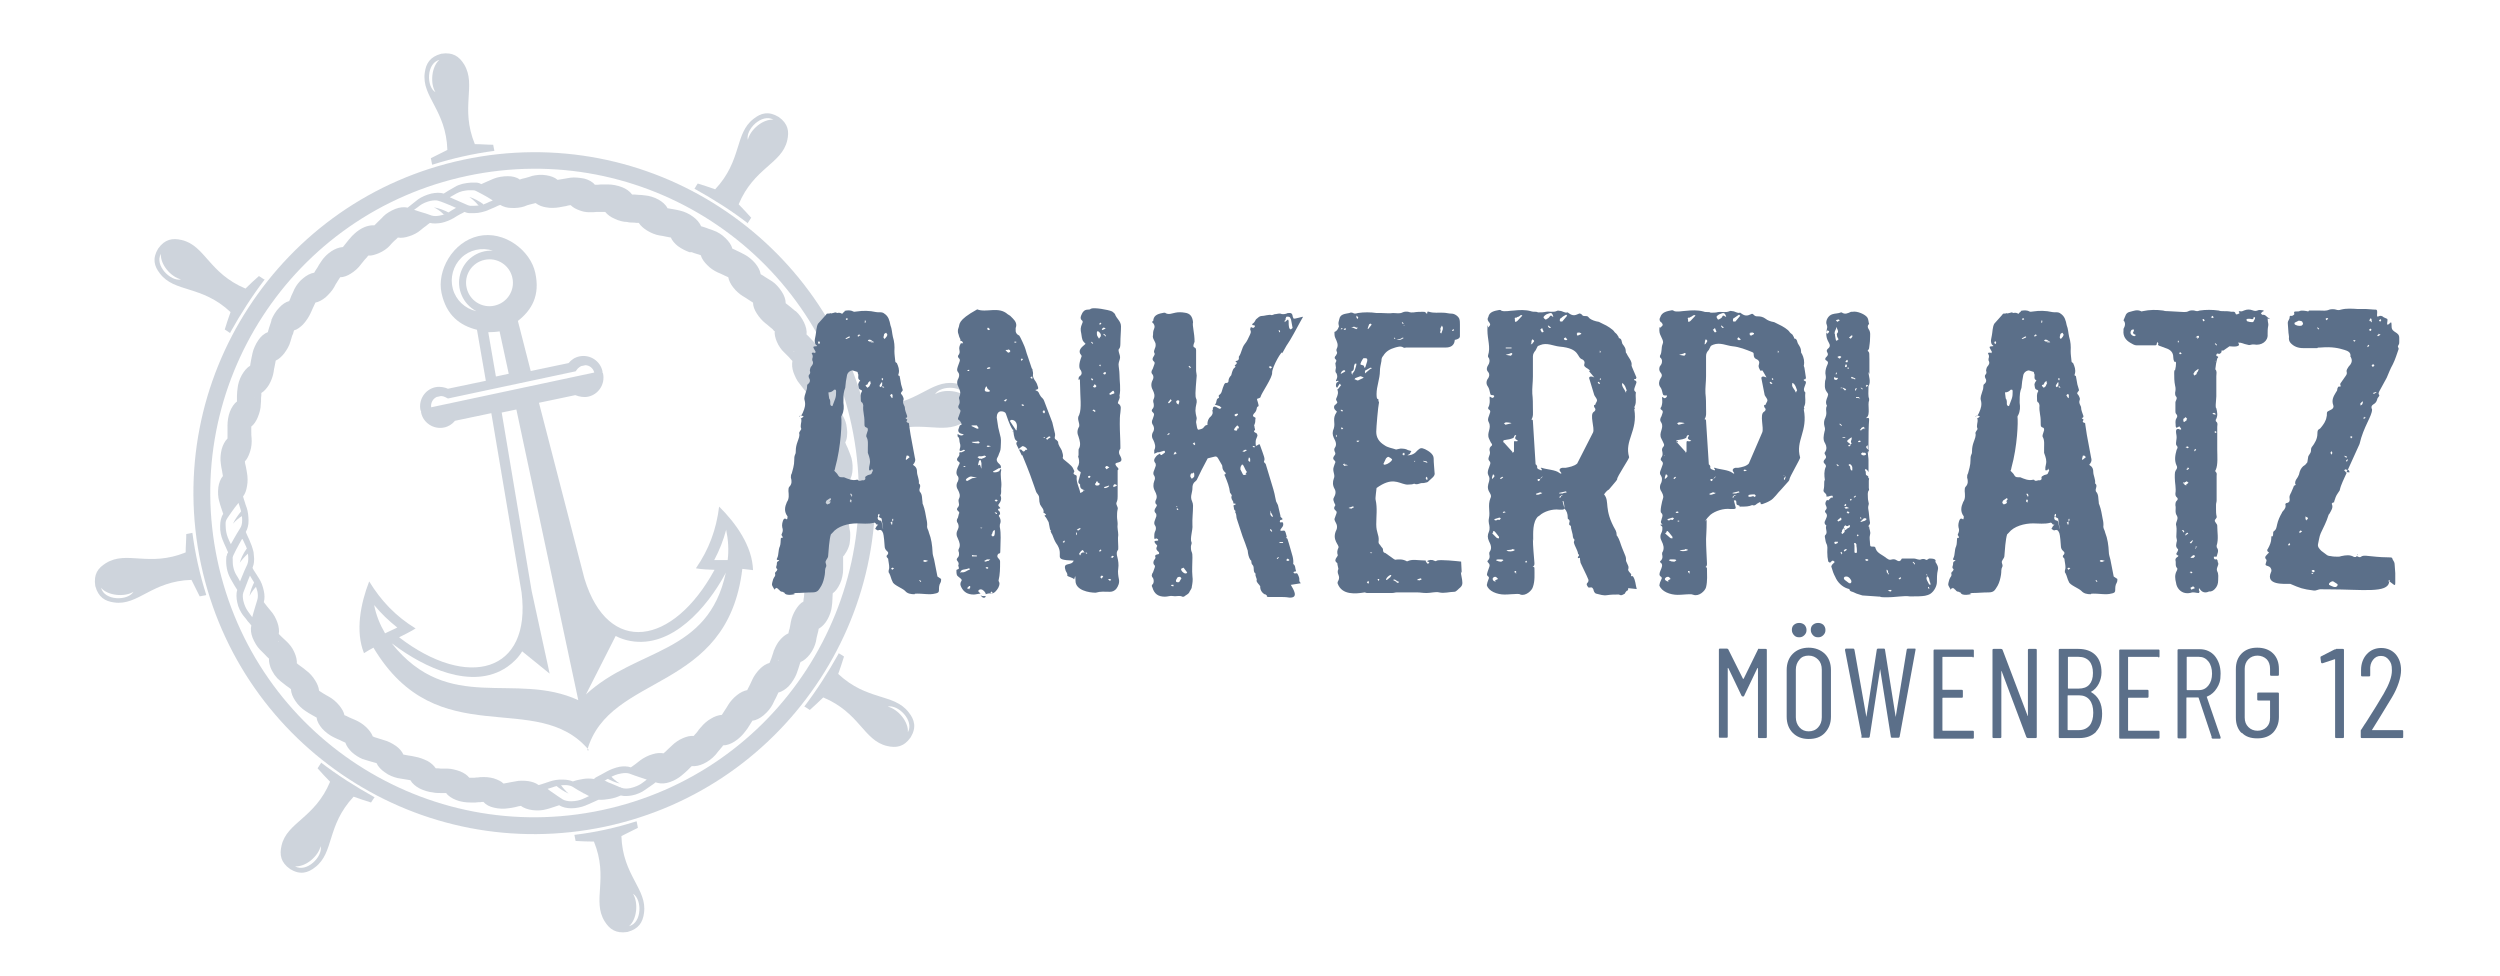 <?xml version="1.0" encoding="UTF-8"?>
<svg xmlns="http://www.w3.org/2000/svg" version="1.1" viewBox="0 0 818.7 319.7">
  <defs>
    <style>
      .cls-1 {
        fill: #5b6f89;
      }

      .cls-2 {
        opacity: .3;
      }
    </style>
  </defs>
  <!-- Generator: Adobe Illustrator 28.6.0, SVG Export Plug-In . SVG Version: 1.2.0 Build 709)  -->
  <g>
    <g id="Ebene_1">
      <g id="Ebene_1-2" data-name="Ebene_1">
        <g>
          <g class="cls-2">
            <g>
              <path class="cls-1" d="M161.9,100.1c4.2-.9,6.8-5,5.9-9.1-.9-4.2-5-6.8-9.1-5.9-4.2.9-6.8,5-5.9,9.1.9,4.2,5,6.8,9.1,5.9M156,101.9c-4.4-2.3-6.6-7.4-5.3-12.1,1.3-4.8,5.8-8,10.7-7.7-3.6-1.2-7.6-.3-10.3,2.3-2.7,2.6-3.8,6.6-2.8,10.2,1,3.7,4,6.5,7.7,7.3M122.5,198c.6,3.3,1.9,6.5,3.6,9.4l3.4-1.6c.2-.1.4-.2.6-.3-2.8-2.2-5.3-4.6-7.6-7.4M189.4,229.4c-6.7-31.5-13.6-63.8-20.3-95.3l-4.8,1,9.8,58.4,5.9,27.1-9-7.3h0c-1.2,2-2.9,3.7-4.9,5.1-11.5,7.9-27.5,0-37.2-7.3l-.6-.4c18.7,23.4,40.3,9,61.1,18.6M163.7,108.5c-1.1.2-2.7.3-3.8.3l2.5,14.5,4.2-.9c-1-4.6-2-9.3-3-13.9M141.1,133.4l53.5-11.4c-.3-1.4-1.6-2.4-2.9-2.4l-1.4.3c-.4.2-.8.5-1.1.8l-.7.9-41.8,8.9-1-.5c-.4-.2-.9-.3-1.3-.3l-1.4.3c-1.3.6-2,2-1.8,3.4M237.8,173.5c-.9,3.4-2.2,6.7-3.9,9.9.2,0,.5,0,.7,0h3.7c.4-3.2.2-6.6-.5-9.9M201.6,208.3l-9.7,19.1c16.7-15.4,40-12.8,45.8-39.9l-.3.6c-5.8,10.7-17.3,24.3-31,21.8-1.6-.3-3.2-.8-4.7-1.6M192.9,245.7c-17.1-20.5-49.5,1.7-70.6-33.6-.8.4-2.3,1.3-3.1,1.8-2.9-7.2-1.1-16.3,1.7-23.5,3.9,6.4,8.8,11.5,15.2,15.4,0,0-1.3.9-5.4,2.9,22.4,17.2,43.4,11.7,40.1-14.7l-9.9-58.7-11.9,2.5c-.9,1.1-2.1,1.9-3.6,2.2-3.4.7-6.8-1.5-7.5-4.9v-.4c0,0-.2-.4-.2-.4-.7-3.4,1.5-6.8,4.9-7.5,1.5-.3,2.9,0,4.1.5l12.4-2.6-2.9-16.7c-5.6-1.4-10-4.7-11.6-12-1.6-7.3,3.6-16.8,12.1-18.7s17.1,4.8,18.6,12.1c1.6,7.3-1.1,12.1-5.7,15.7l4.2,16.4,12.4-2.6c.9-1.1,2.1-1.9,3.6-2.2,3.4-.7,6.8,1.5,7.5,4.9v.4c.1,0,.2.4.2.4.7,3.4-1.5,6.8-4.9,7.5-1.5.3-2.9,0-4.2-.5l-11.9,2.5,14.9,57.6c7.8,25.5,29.1,21.9,42.6-2.9-4.5-.1-6.1-.5-6.1-.5,4.3-6.2,6.7-12.8,7.6-20.2,5.5,5.4,10.9,13,11.1,20.8-.9-.1-2.6-.3-3.5-.4-4.9,40.9-43.5,33.8-50.8,59.4"/>
              <path class="cls-1" d="M179.4,258.4h0c.5.4,1,.8,1.5,1.1,1.1.8,2.3,1.6,3.4,2.3.7.4,1.7.6,2.7.6,1.4,0,2.8-.3,3.7-.7.7-.3,1.4-.6,2.2-1h0c-.6-.3-1.1-.6-1.7-.9h-.2c0-.1,0-.1,0-.1-1.2-.6-2.3-1.3-3.4-2h0c-.6-.4-1.6-.6-2.5-.6-1.3,0-2.6.2-3.5.5-.8.3-1.5.5-2.2.7M167.7,258.2c.7-.1,1.5-.3,2.2-.5.9-.2,2.2-.3,3.4,0,.9.1,1.8.4,2.4.9,1.1.9,2.2,1.7,3.4,2.6.5.4,1,.7,1.5,1.1h0c-.7.2-1.5.5-2.3.7-1,.3-2.4.4-3.7.3h0c-1-.1-1.9-.4-2.5-.9-1.1-.9-2.1-1.8-3.1-2.8h0c-.5-.4-.9-.9-1.4-1.3h0,0ZM156.9,256.6c.3,0,.9,0,1.2-.1h.3c.9-.1,2.2,0,3.4.3.9.3,1.7.6,2.2,1.1,1,1,2,2,3,3,.5.4.9.9,1.4,1.3h0c-.8.2-1.5.3-2.3.4-1,.2-2.4.1-3.6-.2-1-.2-1.9-.6-2.4-1.2-.5-.5-.9-1.1-1.4-1.6-.4-.5-.9-1.1-1.4-1.7h0c-.3-.4-.7-.8-1-1.3h.8c0,0,0,0,0,0ZM144.7,253.6c.7,0,1.5,0,2.3,0,1,0,2.2.3,3.4.8.9.4,1.7.9,2.1,1.4.4.6.9,1.1,1.4,1.8.5.6.9,1.2,1.4,1.7.3.4.6.8,1,1.2-.3,0-.6,0-.8,0h-.2c0,0-.6,0-1,0h-.3c-1,0-2.4-.2-3.7-.6-1-.4-1.8-.9-2.3-1.5-.8-1.1-1.6-2.3-2.4-3.4-.4-.5-.7-1.1-1-1.6h0,0ZM133.8,249.3h0c.8.1,1.5.2,2.2.4.9.1,2.2.6,3.3,1.2.8.5,1.6,1,1.9,1.7.7,1.2,1.5,2.4,2.2,3.6.3.5.7,1,1.1,1.6h0c-.8,0-1.6-.1-2.4-.2-1,0-2.4-.5-3.5-1.1-.9-.5-1.7-1.1-2.1-1.8-.7-1.2-1.3-2.4-1.9-3.7-.3-.6-.6-1.1-.8-1.7h0ZM124,243.8c.6.2,1.1.3,1.7.5.9.2,2.1.8,3.1,1.5.8.6,1.4,1.2,1.7,1.9.5,1.3,1.1,2.6,1.8,3.8.3.6.6,1.1.8,1.7h0c-.7-.1-1.5-.3-2.3-.4-1-.2-2.3-.7-3.4-1.5-.8-.6-1.5-1.3-1.8-2h0c-.4-1.1-.8-2.2-1.2-3.2-.3-.8-.6-1.6-.8-2.4l.6.2h0ZM113.9,236.8c.6.2,1.3.6,2.1.9.9.4,2,1.1,2.9,1.9.7.6,1.3,1.4,1.4,2.1.1.4.2.7.3.9l.3.9c.3,1.1.7,2.1,1,3.1,0,.3.2.6.3.9h0c-.7-.2-1.5-.5-2.3-.7,0,0,0,0-.1,0,0,0-.2,0-.3-.1-1-.4-2-1.1-2.8-1.8-.7-.6-1.2-1.3-1.4-2.1-.4-1.3-.7-2.7-1-4-.1-.6-.3-1.2-.4-1.9h0s0,0,0,0ZM105.2,228.8c.6.4,1.3.8,2,1.1.8.5,1.8,1.3,2.6,2.2.6.7,1.1,1.5,1.2,2.2.2,1.4.5,2.8.8,4.1.1.6.3,1.2.4,1.9h0c-.8-.4-1.5-.7-2.2-1h0c-.9-.4-2-1.3-2.9-2.2-.7-.8-1.2-1.6-1.3-2.4-.2-1.4-.3-2.7-.5-4.1,0-.6-.1-1.3-.2-1.9h0s0,0,0,0ZM97.5,219.8c.6.5,1.2,1,1.8,1.4.8.6,1.7,1.5,2.4,2.6.5.8.9,1.7.9,2.4,0,1.4.2,2.8.3,4.2,0,.6.1,1.3.2,1.9h0c-.7-.4-1.4-.8-2-1.2-.9-.6-1.9-1.5-2.6-2.6-.6-.9-1-1.8-1-2.5,0-1.4,0-2.8,0-4.2,0-.6,0-1.3,0-1.9h0s0,0,0,0ZM91.1,210.1c.6.5,1.1,1.1,1.6,1.6h0c.7.7,1.3,1.5,1.8,2.4.4.8.7,1.6.8,2.4v.2h0v.2c-.1,1.4-.2,2.8-.2,4.2,0,.6,0,1.3,0,1.9h0c-.6-.5-1.2-1-1.9-1.5-.3-.3-.6-.5-.8-.8-.2-.3-.5-.6-.7-.9h0c-.4-.6-.8-1.2-1-1.9-.2-.6-.4-1.3-.3-1.9.2-1.4.3-2.7.6-4,0-.6.2-1.2.3-1.9h0ZM85.9,199.7c.4.6.9,1.1,1.4,1.8.6.7,1.2,1.9,1.7,3,.3.9.5,1.8.3,2.5-.3,1.4-.5,2.7-.8,4.1,0,.6-.2,1.2-.3,1.9h0c-.6-.6-1.2-1.2-1.7-1.7-.7-.7-1.4-1.9-1.9-3.1-.4-1-.5-1.9-.4-2.7.3-1.4.7-2.7,1-4,.2-.6.3-1.2.5-1.8h0s0,0,0,0ZM81.9,188.4h0c-.2.6-.5,1.1-.7,1.7-.5,1.3-1,2.6-1.5,3.9-.3.8-.2,1.8,0,2.8.3,1.3.9,2.6,1.5,3.4.4.6.9,1.2,1.4,1.9h0c.2-.6.3-1.2.5-1.8.4-1.3.8-2.7,1.2-4,.2-.7.2-1.6,0-2.6-.3-1.2-.8-2.5-1.3-3.3-.4-.6-.8-1.3-1.2-2M79.2,176.6h0c-.3.5-.6,1.1-.9,1.6-.7,1.2-1.3,2.5-1.9,3.7,0,0-.1.4-.2.6,0,.1,0,.2,0,.2h0v.2c0,1,0,1.9.2,2.8h0c.2.9.5,1.8,1,2.6h0c.4.6.8,1.3,1.2,2.1h0c.2-.6.5-1.1.7-1.7.5-1.3,1.1-2.6,1.7-3.9.2-.5.3-1,.3-1.6,0-.6,0-1.2-.1-1.8h0v-.2c0-.1,0-.4-.2-.9h0c-.2-.7-.4-1.4-.6-1.7-.3-.6-.6-1.4-1-2.1M78.1,164.7h0c-.4.5-.8,1-1.2,1.5-.8,1.1-1.6,2.2-2.4,3.4s-.6,1.6-.6,2.7c0,1.3.3,2.7.7,3.7.3.7.6,1.5,1,2.2h0c.3-.5.6-1.1.9-1.6.7-1.2,1.4-2.5,2.2-3.7.4-.6.6-1.5.6-2.5,0-1.3-.2-2.6-.5-3.5-.2-.6-.4-1.4-.7-2.2M78.4,153c.1.7.3,1.5.4,2.2.2.9.2,2.2,0,3.4-.2.9-.4,1.8-.9,2.4-.9,1.1-1.8,2.2-2.6,3.3h0c-.4.5-.8,1-1.1,1.5h0c-.2-.7-.4-1.5-.7-2.3-.3-1-.4-2.4-.2-3.7.1-1,.4-1.9.9-2.5.9-1,1.8-2,2.8-3,.4-.5.9-.9,1.3-1.4h0c0,0,0,0,0,0ZM80.3,143.6c0,0,0,.1,0,.2,0,.9,0,2.2-.4,3.4-.3.9-.7,1.7-1.2,2.2-1,1-2,1.9-3,2.9-.4.4-.9.9-1.3,1.4h0c-.2-.8-.3-1.5-.4-2.3-.2-1,0-2.4.2-3.6.2-1,.7-1.8,1.2-2.4h0c.4-.4.8-.7,1-.9h0c.4-.4.8-.7,1-.9h0c.7-.6,1.4-1.2,2.1-1.8l.4-.3c0,.6,0,1.3.2,2.2M83.3,130.1h0c0,.8,0,1.6-.1,2.3,0,1-.3,2.2-.8,3.4-.4.9-.9,1.7-1.4,2.1h0c-.8.6-1.6,1.2-2.5,1.9-.8.6-1.6,1.3-2.3,1.9,0-.4,0-.7,0-.9,0-.4,0-.9,0-1.5,0-1,.2-2.4.7-3.6.4-1,.9-1.8,1.5-2.3,1.2-.8,2.3-1.6,3.4-2.3.5-.3,1.1-.7,1.6-1h0c0,0,0,0,0,0ZM87.8,119.2c-.1.7-.3,1.4-.4,2.2-.2.9-.6,2.2-1.2,3.2h0c-.5.8-1.1,1.6-1.7,1.9-1.2.7-2.4,1.4-3.6,2.2h0c-.5.3-1.1.7-1.6,1h0c0-.9.1-1.6.2-2.4,0-1,.5-2.3,1.1-3.5.5-.9,1.1-1.7,1.8-2,1.2-.6,2.4-1.3,3.7-1.9.6-.3,1.2-.5,1.7-.8h0s0,0,0,0ZM93.6,109.1c0,.3-.2.7-.3,1,0,.3-.2.7-.3,1-.3.9-.8,2.1-1.6,3.1-.6.8-1.2,1.4-1.9,1.7-1.3.5-2.6,1.1-3.8,1.7-.6.3-1.1.5-1.7.8h0c.2-.8.3-1.6.5-2.4.2-1,.8-2.3,1.5-3.3.6-.8,1.3-1.5,2-1.8.8-.3,1.6-.6,2.5-.9.8-.3,1.6-.6,2.5-.8l.7-.2v.2c0,0,0,0,0,0ZM100.6,99.5c-.3.6-.6,1.3-.9,2.1-.4.9-1.1,2-1.9,2.9-.7.7-1.4,1.2-2.1,1.4-.6.2-1.2.3-1.7.5-.5.1-1.1.3-1.7.5h0c-.7.2-1.5.5-2.3.8h0c.2-.5.3-1,.5-1.5h0c0-.1,0-.2,0-.2,0,0,0-.2.1-.4v-.2h0c.3-1,1-2.2,1.9-3.1.7-.8,1.5-1.4,2.2-1.6,1.3-.3,2.7-.6,4-.9h0c.6-.1,1.2-.2,1.8-.4h0s0,0,0,0ZM108.7,90.9c-.4.7-.8,1.3-1.2,2-.5.8-1.3,1.8-2.3,2.6-.8.6-1.6,1.1-2.2,1.2-1.4.2-2.8.4-4.2.7-.6.1-1.2.2-1.9.4h0c.3-.8.7-1.5,1-2.2.4-.9,1.3-2,2.3-2.9.8-.7,1.6-1.2,2.4-1.3,1.4-.2,2.8-.3,4.1-.4.6,0,1.2,0,1.9-.1h0s0,0,0,0ZM117.7,83.5c-.4.5-.8,1.1-1.3,1.7-.6.8-1.5,1.7-2.6,2.3-.8.5-1.7.9-2.4.9-1.4,0-2.8.1-4.2.2-.6,0-1.3,0-1.9.2h0c.4-.7.8-1.4,1.3-2.1.6-.9,1.5-1.9,2.6-2.6.9-.6,1.8-1,2.6-1,1.3,0,2.6,0,3.9,0,.7,0,1.4,0,2.2,0v.2h-.1ZM127.5,77c-.6.6-1.1,1.1-1.6,1.6-.7.7-1.7,1.4-2.8,1.9-.8.4-1.7.6-2.4.6h-.3c0,0-.1,0-.4,0v1c-.1,0-.2,0-.2,0v-1c.1,0,0,0,0,0h0s0,0,0,0h0c-1.3-.1-2.5-.2-3.7-.2-.4,0-.9,0-1.4,0h0c.5-.7,1-1.3,1.5-1.9h0c.1-.2.2-.3.4-.4.1-.1.2-.2.4-.4.8-.7,1.6-1.3,2.6-1.7.7-.3,1.5-.5,2.2-.4,1.4.2,2.7.4,4,.6.6.1,1.2.2,1.8.3h0s0,0,0,0ZM138.1,71.9c-.6.5-1.2.9-1.8,1.4-.7.6-1.9,1.2-3.1,1.6-.9.3-1.8.4-2.5.3-1.4-.3-2.8-.6-4.1-.8-.6-.1-1.2-.2-1.9-.3h0c.5-.6,1.1-1.1,1.7-1.7.7-.7,1.9-1.4,3.1-1.9,1-.3,1.9-.5,2.7-.3,1.3.3,2.7.7,4,1.1.6.2,1.2.4,1.8.6h0ZM149.4,68.1h0c-.6-.3-1.2-.5-1.8-.8-1.3-.5-2.6-1.1-3.9-1.5-.8-.3-1.8-.2-2.8,0-1.3.3-2.6.9-3.4,1.5-.6.5-1.3,1-1.9,1.4h0c.6.2,1.2.4,1.8.6,1.4.4,2.7.8,4,1.3.7.2,1.6.2,2.6,0,1.2-.2,2.5-.7,3.3-1.3.8-.5,1.4-.9,2-1.2M161.3,65.6h0c-.5-.3-1.1-.7-1.6-1-1.2-.7-2.5-1.4-3.7-2-.3-.2-.7-.3-1.1-.3-.4,0-.8,0-1.3,0-.8,0-1.5.2-2.2.3-.7.2-1.3.4-2,.8h0c-.7.4-1.4.8-2.1,1.2h0c.6.3,1.2.5,1.8.8,1.3.6,2.6,1.1,3.9,1.7h0c.3.2.7.2,1,.3h0c.4,0,.8,0,1.2,0h0c.7,0,1.4-.1,2.1-.2.6-.1,1.3-.3,1.9-.6.8-.4,1.5-.7,2.1-.9h0ZM173.2,64.7c-.7.2-1.4.4-2.2.7-.9.3-2.2.5-3.5.4-1,0-1.9-.2-2.5-.6-1.2-.8-2.4-1.5-3.6-2.2-.6-.3-1.1-.6-1.6-.9h0c.7-.3,1.5-.7,2.2-1,1-.4,2.4-.7,3.7-.6,1,0,2,.2,2.7.7,1.1.8,2.3,1.6,3.4,2.4.5.4,1,.8,1.5,1.2h0ZM184.8,65.1c-.7.1-1.5.3-2.2.4-.9.2-2.2.2-3.4,0-.9-.2-1.8-.5-2.3-.9-1.1-.9-2.2-1.8-3.3-2.7-.5-.4-1-.8-1.5-1.1h0c.8-.3,1.6-.5,2.3-.7,1-.3,2.4-.4,3.7-.2,1,.2,1.9.5,2.5,1,1,.9,2,1.9,3,2.8.5.4.9.9,1.3,1.3h0ZM196.3,67c-.8,0-1.5,0-2.3.1-.1,0-.4,0-.7,0s0,0-.1,0h0s-.1,0-.1,0c-.9,0-1.8-.2-2.6-.5-.8-.3-1.5-.6-2-1.2-.9-1-1.9-2-2.8-3-.4-.4-.9-.9-1.4-1.3h0c.7-.1,1.5-.3,2.3-.4,1-.2,2.4,0,3.6.3,1,.3,1.8.7,2.3,1.2h0l.2.2h0c.2.2.4.4.5.6.8,1,1.6,1.9,2.3,2.8s.6.7.9,1.1c0,0,0,0,0,0ZM207.7,70.3c-.8,0-1.6-.1-2.3-.2-1,0-2.2-.3-3.4-.8-.9-.4-1.7-.9-2.1-1.5h0c-.8-1.1-1.6-2.2-2.4-3.2-.4-.6-.9-1.1-1.4-1.7h.3c.7,0,1.5,0,2.2,0,1,0,2.4.2,3.6.7,1,.4,1.8.9,2.2,1.6.8,1.1,1.5,2.3,2.3,3.5.3.6.7,1.1,1,1.6h0,0ZM218.5,75c-.7-.1-1.4-.3-2.2-.4-.9-.2-2.2-.6-3.2-1.2-.8-.5-1.5-1.1-1.9-1.7-.7-1.2-1.4-2.4-2.1-3.7-.3-.5-.7-1.1-1-1.6h0c.8,0,1.6.1,2.4.2,1,.1,2.4.5,3.5,1.2.9.5,1.7,1.1,2,1.8h0c.7,1.3,1.3,2.5,1.8,3.7.3.6.5,1.1.8,1.7h0ZM227.3,80.5c-.2,0-.4-.1-.6-.2h-.2c-.9-.3-2.1-.9-3-1.7-.8-.6-1.4-1.3-1.6-1.9-.5-1.3-1.1-2.6-1.6-3.9-.3-.6-.5-1.2-.8-1.7h0c.9.2,1.6.3,2.3.5,1,.2,2.2.8,3.3,1.6.8.6,1.5,1.3,1.8,2,.2.5.4,1.1.6,1.7.2.6.4,1.2.6,1.7.2.7.4,1.4.7,2.2h0c-.5,0-1-.2-1.4-.3M238.1,88c-.6-.3-1.3-.6-2.1-.9-.9-.4-1.9-1.1-2.8-2-.7-.7-1.2-1.4-1.4-2.1-.2-.9-.5-1.8-.7-2.6-.2-.8-.5-1.6-.8-2.5l-.2-.7h.2c.3.2.6.3,1.1.4.3,0,.7.2,1.1.4,1,.3,2.1,1.1,3.1,2,.8.7,1.3,1.5,1.5,2.2.3,1.3.6,2.7.9,4.1.1.6.2,1.2.3,1.9h0s0,0,0,0ZM246.5,96.2c-.7-.4-1.3-.8-2-1.2-.8-.5-1.8-1.3-2.6-2.3-.6-.8-1.1-1.6-1.1-2.3-.2-1.3-.4-2.7-.7-4.2-.1-.6-.2-1.2-.4-1.9h0c.7.4,1.4.7,2.1,1,.9.5,2,1.3,2.9,2.3.7.8,1.1,1.7,1.2,2.4.2,1.3.3,2.7.4,4.1,0,.6,0,1.3.1,1.9h0s0,0,0,0ZM253.3,104.9c-.4-.3-.8-.6-1.1-.9h0c-.8-.6-1.6-1.6-2.3-2.6-.5-.8-.9-1.7-.9-2.4,0-1.4,0-2.8-.2-4.2,0-.6,0-1.3-.1-1.9h0c.7.4,1.3.9,2,1.3.9.6,1.8,1.6,2.6,2.7.6.9.9,1.8.9,2.6h0c0,1,0,2,0,3.1,0,1,0,2-.2,3-.2-.2-.5-.4-.7-.6M260.1,115.2c-.5-.6-1.1-1.1-1.6-1.6-.7-.7-1.4-1.7-1.9-2.8-.4-.9-.6-1.7-.5-2.4,0-.4.1-.8.1-1.3,0-.5,0-.9.1-1.3h0c0-1,.1-2,.2-2.9v-.5c.6.5,1.2,1,1.8,1.5h0c0,0,0,0,0,0h0c.8.7,1.6,1.7,2.1,2.9.4.9.7,1.8.6,2.6-.2,1.4-.4,2.7-.7,4.1-.1.6-.2,1.2-.4,1.8h0s0,0,0,0ZM265.1,125.9c-.5-.6-.9-1.2-1.4-1.8-.6-.8-1.2-1.9-1.6-3.1-.3-.9-.4-1.8-.2-2.5.3-1.4.6-2.8.9-4.1.1-.6.2-1.2.3-1.9h0c.5.6,1,1.1,1.6,1.7.7.8,1.4,1.9,1.8,3.2.3,1,.5,1.9.3,2.7-.4,1.4-.7,2.8-1.1,4h0c-.2.6-.4,1.2-.6,1.8h0s0,0,0,0ZM268.8,137.3h0c.3-.6.5-1.1.8-1.7.6-1.3,1.1-2.6,1.6-3.9.3-.7.2-1.8,0-2.8-.3-1.3-.8-2.6-1.5-3.4-.4-.6-.9-1.3-1.4-1.9h0c-.2.6-.4,1.2-.5,1.8-.4,1.3-.9,2.6-1.3,4-.2.7-.2,1.6,0,2.6.2,1.2.7,2.5,1.2,3.4.4.6.8,1.3,1.2,2M271.1,149.2h0c.4-.5.7-1,1-1.6.7-1.2,1.4-2.4,2-3.6h0c.3-.5.4-1.1.4-1.7,0-.6,0-1.3-.1-1.9-.1-.6-.2-1-.4-1.5-.2-.5-.3-.9-.6-1.4-.4-.7-.8-1.4-1.2-2.1h0c-.2.5-.5,1.1-.7,1.7-.6,1.4-1.2,2.6-1.8,3.9h0c0,.2-.1.3-.2.5,0,.2,0,.4-.1.6-.1.9,0,1.7,0,2.6.1.9.4,1.7.7,2.5.3.7.6,1.4.9,2.1M271.9,161c-.2-.7-.4-1.4-.6-2.2-.3-.9-.5-2.2-.4-3.5,0-1,.3-1.9.7-2.5.8-1.2,1.6-2.4,2.3-3.6.3-.6.6-1.1,1-1.6h0c.3.8.6,1.5.9,2.3.4,1,.6,2.4.6,3.7,0,1-.2,2-.7,2.7-.8,1.1-1.6,2.2-2.5,3.3-.4.5-.8,1-1.2,1.5h0c0,0,0,0,0,0h0ZM271.3,172.7c-.1-.7-.2-1.4-.4-2.2-.2-.9-.2-2.2,0-3.4.2-.9.5-1.8,1-2.3.9-1.1,1.8-2.1,2.7-3.2.4-.5.8-1,1.2-1.5h0c.2.8.5,1.6.6,2.3.2,1,.3,2.4.1,3.7-.2,1-.5,1.9-1,2.5-.9,1-1.9,2-2.9,2.9-.5.4-.9.9-1.4,1.3h0c0,0,0,0,0,0ZM274.2,180.2h0ZM269.2,184.2c0-.8,0-1.5-.1-2.3,0-.2,0-.8,0-1.4,0-.3,0-.6,0-.6h0v-.2c.1-.7.3-1.4.6-2,.2-.6.5-1.1,1-1.5h0c1-.9,2.1-1.9,3.1-2.8.5-.4.9-.9,1.3-1.3h0c.1.8.2,1.5.3,2.3.1,1.1,0,2.1-.2,3.2-.2.9-.6,1.8-1.2,2.5h0c0,.2-.2.2-.2.3-1.1.9-2.2,1.8-3.2,2.7-.5.4-1,.8-1.5,1.2h0q0,0,0,0ZM265.8,195.5c0-.8.1-1.6.2-2.3,0-1,.4-2.2.9-3.4.4-.9.9-1.7,1.5-2.1,1.1-.8,2.3-1.6,3.4-2.5.5-.4,1-.8,1.5-1.2h0c0,.8,0,1.6,0,2.4s-.3,2.4-.8,3.6c-.4.9-1,1.8-1.6,2.2-1.2.8-2.3,1.5-3.5,2.2-.5.3-1.1.6-1.6,1h0s0,0,0,0ZM261,206.2c.2-.8.3-1.5.5-2.2.2-.9.6-2.2,1.3-3.2h0c.5-.8,1.1-1.5,1.7-1.8,1.2-.6,2.5-1.3,3.7-2.1.5-.3,1.1-.6,1.6-1h0c0,.9-.2,1.6-.2,2.4-.1,1-.5,2.3-1.2,3.5-.5.9-1.1,1.6-1.9,2-1.2.6-2.5,1.2-3.8,1.8-.6.2-1.2.5-1.7.8h0c0,0,0,0,0,0ZM254.9,216.3c.2-.7.5-1.4.7-2.2h0c0-.1,0-.1,0-.2h0c0,0,0-.2,0-.2.4-1,.9-2,1.6-2.8.5-.6,1.2-1.2,1.9-1.5,1.3-.5,2.6-1,3.8-1.6.6-.3,1.2-.5,1.7-.8h0c-.2.8-.3,1.6-.5,2.4-.2,1-.8,2.2-1.6,3.3-.6.8-1.3,1.5-2.1,1.7l-.9.3c-.4.1-.7.2-.9.3-1,.3-2,.6-3,.9-.3,0-.6.2-.9.3h0s0,0,0,0ZM248.7,223.5c.4-.9,1.1-1.9,2-2.8.7-.7,1.4-1.2,2.1-1.4h0c1.2-.3,2.3-.6,3.4-.9.8-.2,1.6-.5,2.5-.8l-.2.6c-.2.5-.4,1.1-.6,1.7-.4,1-1.1,2.1-2,3.1-.7.7-1.5,1.3-2.3,1.5-1.3.3-2.7.6-4.1.8-.6.1-1.2.2-1.9.3.3-.7.7-1.4,1-2.1M239.4,234c.4-.6.8-1.3,1.2-1.9.5-.8,1.4-1.8,2.4-2.6.8-.6,1.6-1,2.3-1.1,1.4-.2,2.7-.4,4.2-.6.6-.1,1.2-.2,1.9-.3h0c-.3.8-.7,1.5-1.1,2.2-.5.9-1.3,2-2.4,2.8-.8.6-1.7,1.1-2.4,1.2-1.4.1-2.8.2-4.1.3-.6,0-1.3,0-1.9,0h0s0,0,0,0ZM230.6,240.8c.2-.2.6-.7.8-1h0l.2-.2h0c.6-.8,1.6-1.6,2.7-2.3.8-.5,1.7-.8,2.4-.8,1.4,0,2.8,0,4.2-.1.6,0,1.3,0,1.9-.1h0c-.4.7-.9,1.3-1.3,2-.6.9-1.6,1.8-2.7,2.5-.9.6-1.8.9-2.6.9-.8,0-1.6,0-2.2,0-.7,0-1.4,0-2.2-.1h0c-.5,0-1,0-1.5-.1.2-.2.3-.4.5-.6M220.2,247.3c.6-.5,1.1-1.1,1.6-1.6.7-.7,1.7-1.4,2.8-1.9.9-.4,1.7-.6,2.4-.5.7,0,1.4.2,2.2.3.7,0,1.4.1,2.2.2h0c.5,0,1.1,0,1.6.1-.2.2-.4.5-.6.7h0c0,0,0,.2,0,.2,0,0-.4.4-.6.7h0l-.2.2h0c-.7.8-1.7,1.6-2.9,2.1-.9.4-1.9.7-2.6.6-1.4-.2-2.7-.4-4.1-.7-.6-.1-1.2-.2-1.8-.4h0ZM209.5,252.1c.6-.4,1.2-.9,1.9-1.4.8-.6,1.9-1.2,3.1-1.5.9-.3,1.8-.4,2.5-.2,1.3.3,2.7.6,4.1.9.6.1,1.2.2,1.9.4h0c-.6.6-1.2,1.1-1.7,1.6-.8.7-1.9,1.4-3.2,1.8-1,.3-1.9.5-2.7.3-1.4-.4-2.7-.8-4-1.2-.6-.2-1.2-.4-1.8-.6h0s0,0,0,0ZM198.6,258.6h.1c.4.2.8.4,1.2.6-.2,0-.4.1-.7.2-1.1.2-2.2.3-3.3.3l-.4-.2h0c-1.2-.6-2.3-1.2-3.5-1.8h0c-.3-.2-.6-.4-.9-.6.2,0,.5,0,.8-.1,1-.1,2.1-.1,3.1,0h0s0,0,0,0h.1s0,0,0,0h0s0,0,0,0h0s0,0,0,0h0s0,0,0,0h0s.1.1.1.1h.2c0,.1.1.2.1.2h.2c0,0,0,.1,0,.1h0s0,0,0,0h.1s.2.1.2.1c.6.3,1.1.5,1.7.8h0,0ZM214.7,256.2c-.5.4-1,.8-1.5,1.1-.7.5-1.4,1-2,1.4-1.1.8-2.7,1.5-4.3,1.8-1.2.2-2.5.3-3.6,0-1.1.5-2.3.9-3.5,1.1-1.2.2-2.5.4-3.8.3-.6.3-1.3.6-2,.9-.7.3-1.5.7-2.3,1-1.2.5-3,.9-4.6.9-1.4,0-2.9-.3-4-1-.6.2-1.2.4-1.8.6-.8.3-1.6.5-2.3.7-1.3.4-3,.5-4.6.3h0c-1.4-.2-2.8-.6-3.8-1.4-.6.1-1.2.2-1.8.4-.8.2-1.6.3-2.4.4-1.3.2-3,.2-4.6-.2-1.4-.3-2.6-.9-3.5-1.9-.4,0-.7,0-1,.1-.4,0-.9,0-1.6.1-.4,0-.9,0-1.4,0h-.3c-1.3,0-3.1-.2-4.6-.8-1.3-.5-2.6-1.3-3.3-2.3-.7,0-1.3,0-1.9,0-.8,0-1.6,0-2.4-.2-1.3-.1-3-.6-4.4-1.3-1.3-.7-2.4-1.6-3-2.7-.6-.1-1.2-.2-1.8-.3-.9-.1-1.6-.3-2.4-.4-1.3-.3-2.9-.9-4.2-1.9-1.2-.8-2.2-1.9-2.7-3-.6-.2-1.2-.3-1.8-.5-.8-.2-1.6-.5-2.3-.7,0,0-.2,0-.2-.1,0,0,0,0,0,0h-.1s-.1,0-.1,0c-1.2-.5-2.5-1.3-3.6-2.3-.9-.9-1.7-1.9-2.1-3.1h0c-.6-.3-1.2-.5-1.7-.8h0c-.7-.3-1.4-.6-2.2-1h0c-1.2-.6-2.6-1.6-3.7-2.8-.9-1.1-1.7-2.3-1.8-3.6-.6-.3-1.1-.6-1.6-.9-.7-.4-1.4-.8-2.1-1.3-1.1-.7-2.4-1.9-3.3-3.3-.8-1.2-1.4-2.5-1.4-3.8-.5-.4-1-.8-1.5-1.1-.6-.5-1.3-1-1.9-1.5h0c-.4-.3-.7-.7-1.1-1-.3-.4-.6-.7-.9-1.1h0c-.5-.8-1-1.6-1.3-2.4-.3-.9-.6-1.9-.5-2.9-.4-.4-.9-.8-1.3-1.3h0c-.5-.5-1.1-1.1-1.7-1.7-.9-.9-1.8-2.4-2.4-3.9-.5-1.3-.7-2.7-.4-4-.4-.5-.8-.9-1.2-1.4-.4-.6-.9-1.2-1.5-1.9-.8-1.1-1.6-2.6-1.9-4.2-.3-1.4-.4-2.9,0-4.1-.3-.5-.7-1.1-1-1.6-.4-.7-.8-1.4-1.2-2.1h0c-.6-1.1-1-2.2-1.2-3.3h0c-.2-1.1-.3-2.2-.2-3.4,0-.3,0-.6.2-.9h0c0-.4.2-.8.4-1-.3-.6-.5-1.2-.8-1.8-.3-.7-.7-1.5-1-2.3-.5-1.2-.9-3-.8-4.6,0-1.4.3-2.9,1-3.9-.2-.6-.4-1.1-.6-1.8-.3-.8-.5-1.6-.7-2.3-.4-1.3-.5-3-.3-4.6.2-1.4.7-2.8,1.5-3.7-.1-.6-.2-1.2-.3-1.8-.2-.8-.3-1.6-.4-2.4-.2-1.3-.1-3,.3-4.6.4-1.4,1-2.6,1.9-3.5v-.3h0v-.9c0,0,0,0,0,0,0-.4,0-.9,0-1.5,0-.6,0-1.1,0-1.5,0-1.3.2-3.1.8-4.6.5-1.3,1.3-2.6,2.3-3.3,0-.6,0-1.2,0-1.9h0c0-.8.1-1.6.2-2.4.1-1.3.6-3,1.4-4.4.7-1.2,1.6-2.4,2.7-3,.1-.6.2-1.3.3-1.8.2-.8.3-1.6.5-2.4.3-1.3,1-2.9,1.9-4.2.8-1.2,1.9-2.2,3.1-2.6.1-.5.3-.9.4-1.4.2-.6.4-1.3.6-1.8,0-.2.2-.5.2-.7h0v-.2c.5-1.2,1.4-2.8,2.5-3.9,1-1.1,2.1-1.9,3.3-2.2.3-.6.5-1.2.7-1.7.3-.7.7-1.4,1-2.2.6-1.2,1.6-2.6,2.9-3.6,1.1-.9,2.3-1.6,3.6-1.8.3-.5.6-1.1,1-1.6.4-.7.8-1.4,1.3-2.1.7-1.1,1.9-2.4,3.3-3.3,1.2-.8,2.5-1.3,3.8-1.4.4-.5.8-1,1.2-1.5.5-.6,1-1.3,1.6-1.9h0c.2-.2.3-.4.5-.5.2-.2.3-.3.5-.5h0c.9-.8,2-1.6,3.2-2.1,1-.4,2.1-.7,3.3-.6h0c.4-.4.8-.8,1.3-1.3.6-.6,1.2-1.1,1.7-1.7.9-.9,2.4-1.8,3.9-2.4,1.3-.5,2.8-.7,4-.4.5-.4,1-.8,1.5-1.2.6-.5,1.3-1,1.9-1.5,1.1-.8,2.7-1.5,4.3-1.9,1.4-.3,2.9-.4,4.1,0,.5-.3,1.1-.7,1.6-1,.7-.4,1.4-.8,2.1-1.2h0c.8-.5,1.7-.8,2.5-1s1.7-.3,2.7-.4h0c.6,0,1.1,0,1.7,0,.6,0,1.2.2,1.7.5h0c.7-.3,1.2-.5,1.8-.8h0c.8-.3,1.5-.7,2.3-1,1.2-.5,3-.8,4.6-.8,1.4,0,2.9.3,3.9,1.1.6-.2,1.2-.4,1.8-.5.7-.2,1.5-.4,2.3-.7,1.3-.3,3-.5,4.6-.2,1.4.2,2.8.7,3.7,1.5.6-.1,1.2-.2,1.8-.3.8-.1,1.6-.3,2.4-.4,1.3-.2,3,0,4.6.3,1.4.4,2.6,1,3.4,2,.7,0,1.4,0,2.1-.1.7,0,1.5,0,2.2,0h0c1.3,0,3.1.3,4.6.9,1.3.5,2.5,1.3,3.3,2.4.6,0,1.2,0,1.9.1.8,0,1.6.1,2.4.2,1.3.1,3,.6,4.4,1.4,1.2.7,2.3,1.6,2.9,2.8.6.1,1.3.2,1.8.3.7.1,1.5.3,2.4.5,1.3.3,2.9,1,4.2,2,1.1.8,2.1,1.9,2.6,3.1l.7.2c.4.1.8.3,1.2.4h0c.4.2.8.3,1.1.4.4.1.8.3,1.1.4,1.2.4,2.7,1.3,3.9,2.5,1,1,1.9,2.1,2.2,3.4.6.3,1.2.5,1.7.8.7.3,1.4.7,2.2,1.1,1.2.6,2.6,1.7,3.6,2.9.9,1.1,1.6,2.3,1.8,3.6.5.3,1.1.6,1.6,1,.7.4,1.4.9,2.1,1.3,1.1.7,2.3,2,3.2,3.4.8,1.2,1.3,2.6,1.3,3.8.5.4,1,.8,1.4,1.1.6.5,1.2,1,1.8,1.5,0,0,0,0,.1,0h0c1,.9,2,2.2,2.7,3.7.6,1.3,1,2.6.8,3.9.4.4.9.8,1.3,1.3.6.6,1.1,1.2,1.6,1.7.9,1,1.8,2.4,2.3,4,.5,1.3.6,2.8.4,4,.4.5.8,1,1.1,1.5.5.6.9,1.3,1.4,2,.8,1.1,1.5,2.7,1.8,4.3.3,1.4.3,2.9-.1,4.1.4.6.7,1.2,1,1.7h0c.4.7.8,1.5,1.2,2.2h0c.3.6.6,1.2.8,1.8.2.6.3,1.2.4,1.9h0c.1.8.2,1.6.1,2.4,0,.9-.2,1.7-.6,2.5h0c.2.6.5,1.2.8,1.8.3.8.6,1.5.9,2.3.5,1.2.8,3,.7,4.6,0,1.4-.4,2.9-1.1,3.9.2.6.4,1.2.5,1.8.2.7.4,1.5.6,2.4.3,1.3.4,3,.1,4.6-.2,1.4-.7,2.7-1.6,3.7.1.6.2,1.2.3,1.8.1.8.2,1.6.4,2.4h0c.1,1.4,0,2.7-.2,4-.3,1.2-.8,2.3-1.6,3.4,0,.1-.1.2-.2.3-.1.1-.2.2-.3.3,0,.6,0,1.3,0,1.9,0,.8,0,1.6,0,2.4,0,1.3-.3,3.1-1,4.6-.6,1.3-1.4,2.5-2.4,3.2,0,.6-.1,1.2-.1,1.9,0,.8-.1,1.6-.2,2.4-.1,1.3-.7,3-1.5,4.4-.7,1.2-1.7,2.3-2.8,2.9-.1.6-.2,1.2-.4,1.8-.2.8-.4,1.6-.5,2.4-.3,1.3-1,2.9-2,4.2-.9,1.1-1.9,2.1-3.1,2.5v.3c-.1,0-.1.1-.1.1h0c-.2.6-.4,1.2-.6,1.9-.2.6-.4,1.2-.6,1.7-.5,1.2-1.4,2.7-2.5,3.9-1,1-2.2,1.8-3.4,2.1-.3.6-.6,1.2-.8,1.7-.4.7-.7,1.4-1.1,2.2-.6,1.2-1.7,2.5-3,3.6-1.1.9-2.4,1.6-3.6,1.7-.3.5-.7,1.1-1,1.6-.4.7-.9,1.4-1.4,2-.8,1.1-2,2.3-3.4,3.2-1.2.8-2.6,1.3-3.8,1.3-.2.3-.4.6-.7.9-.3.4-.7.8-1,1.2-.2.3-.6.7-.8,1l-.2.2c-.9,1-2.2,2-3.7,2.7-1.3.6-2.6.9-3.9.8-.4.4-.9.9-1.3,1.3-.5.5-1.1,1-1.8,1.6-1,.9-2.5,1.8-4,2.3-1.4.5-2.8.6-4,.3M198,255.7h0s0,0,0,0h.3c0,.1.5.3.5.3h0c.3.2.6.3.9.4l.5.2h0c.9.4,1.8.8,2.8,1.2h.2c0,0,.3.2.3.2h.1c.7.3,1.8.3,2.8.1,1.3-.3,2.6-.8,3.5-1.4.7-.5,1.3-.9,1.9-1.4h0c-.6-.2-1.2-.4-1.8-.6-1.3-.4-2.6-.9-4-1.4-.7-.2-1.6-.2-2.6,0-1.3.2-2.5.7-3.4,1.2-.7.4-1.4.8-2.1,1.2M195.1,254.6c.6-.3,1.2-.6,1.7-.9.7-.4,1.4-.8,2-1.1,1.1-.6,2.6-1.2,4.1-1.5,1.3-.2,2.6-.2,3.7.2.5-.3.9-.7,1.4-1,.6-.5,1.2-.9,1.8-1.4,1-.7,2.4-1.5,3.9-1.9,1.2-.4,2.5-.5,3.6-.3.4-.3.8-.7,1.2-1.1.5-.5,1.1-1,1.6-1.5.9-.9,2.2-1.8,3.6-2.4,1.2-.5,2.4-.8,3.5-.7.2-.3.4-.5.6-.7.3-.3.6-.7.9-1.1h0c0-.1.1-.2.1-.2,0,0,.4-.4.6-.7l.2-.2h0c.8-1,2-2.1,3.3-2.8,1.1-.7,2.4-1.1,3.5-1.2.3-.5.6-.9.9-1.4.4-.6.8-1.2,1.2-1.9.6-1,1.7-2.3,2.9-3.2,1-.8,2.2-1.4,3.3-1.6.6-1.2,1.2-2.3,1.7-3.5.5-1.1,1.4-2.4,2.5-3.5.9-.9,2-1.6,3.1-1.9.2-.5.4-1,.6-1.5.2-.7.5-1.4.7-2.1h0c0-.2.1-.4.2-.6.5-1.2,1.1-2.4,2-3.4.8-.9,1.6-1.6,2.7-2.1.1-.6.2-1.1.4-1.6.1-.7.3-1.4.4-2.2.2-1.2.8-2.7,1.6-4,.7-1.1,1.5-2.1,2.5-2.6,0-.5.1-1.1.2-1.6,0-.7.1-1.5.2-2.2,0-1.2.5-2.8,1.1-4.2.5-1.2,1.3-2.3,2.2-2.9,0-.6,0-1.1,0-1.7,0-.8,0-1.5-.1-2.2,0-.3,0-1,0-1.6,0-.4,0-.8.2-1.1.2-.8.4-1.6.7-2.4.4-.8.8-1.6,1.5-2.2,0-.6-.2-1.1-.2-1.6-.1-.8-.2-1.5-.4-2.2-.2-1.2-.2-2.8,0-4.3.2-1.3.7-2.5,1.4-3.4-.1-.5-.3-1-.4-1.6h0c-.2-.8-.4-1.5-.6-2.1-.4-1.2-.6-2.8-.5-4.3,0-1.3.4-2.6,1-3.6-.2-.5-.4-1.1-.6-1.6-.3-.7-.6-1.4-.9-2.1h0c-.4-1.1-.7-2.1-.9-3.1-.2-1.1-.2-2.1,0-3.3h0c0-.3.1-.6.2-.9,0-.3.2-.5.3-.8-.3-.5-.6-1-.8-1.5-.4-.6-.7-1.3-1.1-2-.6-1-1.2-2.6-1.5-4.1-.2-1.3-.3-2.6.1-3.7-.3-.4-.6-.9-1-1.3-.5-.6-.9-1.2-1.4-1.8-.8-.9-1.5-2.4-2-3.8-.4-1.2-.5-2.5-.3-3.6-.4-.4-.8-.8-1.1-1.2-.5-.5-1-1-1.6-1.6-.9-.8-1.8-2.1-2.4-3.5-.5-1.2-.8-2.4-.7-3.5h-.2c0-.1-.6-.7-.6-.7h0c-.3-.2-.7-.6-1.1-.9-.3-.3-.7-.6-1.1-.9-1-.8-2.1-2-2.9-3.3-.7-1.1-1.2-2.3-1.2-3.5-.5-.3-.9-.6-1.4-.9-.6-.4-1.2-.8-1.9-1.2-1-.6-2.3-1.7-3.2-2.9-.8-1-1.4-2.2-1.6-3.3-.5-.2-1-.5-1.5-.7-.7-.3-1.4-.7-2-.9-1.1-.5-2.5-1.4-3.5-2.5-.9-.9-1.7-2-2-3.1-.4-.2-.8-.3-1.2-.4-.5-.2-1.1-.3-1.7-.6h-.1s-.1,0-.1,0c0,0-.2,0-.4,0h-.2c0,0,0,0,0,0-1.1-.4-2.6-1.1-3.8-2-1-.8-1.9-1.8-2.3-2.8-.5-.1-1-.2-1.6-.3-.8-.2-1.5-.3-2.2-.4-1.2-.2-2.7-.8-4-1.6-1.1-.7-2.1-1.5-2.7-2.5-.5,0-1.1,0-1.6-.1-.7,0-1.5,0-2.2-.2-1.2,0-2.8-.4-4.2-1.1-1.2-.5-2.3-1.3-3-2.2-.6,0-1.1,0-1.7,0-.8,0-1.5,0-2.2.1-.1,0-.5,0-.8,0s-.4,0-.6,0c-1,0-2.1-.2-3.1-.6-1.1-.4-2.1-.9-2.9-1.7-.6,0-1.1.2-1.6.3-.7.1-1.5.3-2.2.4-1.2.2-2.8.3-4.3,0-1.3-.2-2.5-.7-3.4-1.4-.5.1-1,.3-1.6.4-.8.2-1.5.4-2.1.7-1.2.4-2.8.6-4.3.5-1.3,0-2.6-.4-3.6-1-.5.2-1.1.4-1.6.7h0c-.8.3-1.5.7-2.1.9h0c-.8.4-1.6.6-2.4.8-.8.2-1.6.3-2.4.3h0c-.5,0-1.1,0-1.6,0h0c-.5,0-1.1-.2-1.6-.4-.5.3-1,.6-1.5.8-.7.4-1.4.8-2,1.2-1,.6-2.6,1.3-4.1,1.6-1.3.2-2.6.3-3.7,0-.5.3-.9.7-1.3,1-.6.4-1.2.9-1.8,1.4-.9.8-2.4,1.6-3.8,2-1.2.4-2.5.6-3.6.4-.4.4-.8.8-1.2,1.1-.5.5-1,1-1.5,1.6-.8.9-2.1,1.8-3.5,2.4-1.2.5-2.4.9-3.5.8-.3.4-.7.9-1.2,1.4-.5.6-.9,1.1-1.3,1.6-.7,1-1.9,2.1-3.2,2.9-1.1.7-2.3,1.2-3.5,1.2-.3.5-.6.9-.9,1.4-.4.6-.8,1.3-1.1,1.9-.6,1.1-1.7,2.3-2.8,3.3-1,.8-2.2,1.5-3.3,1.7-.2.5-.5,1-.7,1.5-.3.7-.6,1.4-.9,2-.5,1.1-1.4,2.5-2.4,3.6-.9.9-1.9,1.7-3,2l-.2.6c0,.3-.2.7-.4,1.1-.1.4-.2.7-.3,1h0c-.1.4-.2.7-.3,1-.3,1.2-1.1,2.6-2,3.8-.8,1-1.7,1.9-2.8,2.4-.1.6-.2,1.1-.3,1.6-.2.8-.3,1.5-.4,2.2-.2,1.2-.7,2.7-1.5,4.1-.7,1.1-1.5,2.1-2.5,2.7,0,.5,0,1.1-.1,1.6h0c0,.7,0,1.4-.1,2.2,0,1.2-.4,2.8-1,4.2-.5,1.2-1.2,2.3-2.1,3,0,.5,0,1.1,0,1.6,0,.8,0,1.6.1,2.2h0c.1,1.3,0,2.9-.5,4.4-.4,1.2-.9,2.4-1.7,3.2,0,.5.2,1.1.3,1.6.1.7.3,1.4.4,2.2.2,1.2.3,2.8,0,4.3-.2,1.3-.6,2.5-1.3,3.4.2.6.3,1.1.5,1.6.2.6.4,1.4.7,2.1.4,1.1.6,2.8.6,4.3,0,1.3-.3,2.6-.9,3.6.2.5.4,1,.7,1.6.3.6.6,1.3.9,2.1h0c.2.4.5,1.2.7,2h0c.2.6.3,1.1.3,1.5,0,.7.2,1.4.1,2.2,0,.8-.2,1.6-.5,2.4.3.6.6,1.1.9,1.5.4.6.8,1.3,1.2,1.9.7,1,1.3,2.6,1.6,4.1.3,1.3.3,2.6,0,3.7.3.4.6.8,1,1.3.5.6,1,1.2,1.4,1.7.8.9,1.6,2.3,2.1,3.8.4,1.2.6,2.5.4,3.6.4.4.8.8,1.1,1.1.5.5,1.1,1,1.6,1.5h0c.9.9,1.7,1.9,2.2,3,.5,1,.9,2.1,1,3.3h0c0,.2,0,.3,0,.4h0v.3c.4.4.9.7,1.3,1,.6.4,1.2.9,1.8,1.4,1,.7,2.1,1.9,2.9,3.2h0c.7,1.1,1.2,2.3,1.3,3.4.5.3.9.6,1.4.9.7.4,1.3.8,1.9,1.1,1.1.6,2.3,1.6,3.3,2.8.8,1,1.5,2.1,1.7,3.2.5.2,1,.4,1.5.7.8.4,1.5.6,2.1.9,1.1.5,2.5,1.3,3.6,2.4.9.9,1.7,1.9,2.1,3,.2,0,.3.1.5.2.6.2,1.1.3,1.6.5.6.2,1.1.3,1.6.5,1.2.3,2.6,1,3.9,1.9,1.1.8,1.9,1.7,2.4,2.8.6.1,1.1.2,1.6.3.7.1,1.4.2,2.2.4,1.2.2,2.7.7,4.1,1.4,1.1.6,2.1,1.5,2.7,2.4.5,0,1.1,0,1.6.1.8,0,1.6,0,2.2,0,1.2,0,2.8.4,4.2.9,1.2.5,2.3,1.2,3,2.1.3,0,.6,0,.9,0,.6,0,1.1,0,1.5-.1h.2s.5,0,.9-.1h.3s0,0,0,0c1.2-.1,2.8,0,4.2.4,1.2.4,2.4.9,3.2,1.7.5-.1,1.1-.2,1.6-.3.7-.1,1.4-.3,2.2-.4,1.2-.3,2.8-.3,4.3-.1,1.3.2,2.5.6,3.4,1.3.6-.2,1.1-.3,1.6-.5.7-.2,1.4-.5,2.1-.7,1.2-.4,2.8-.7,4.3-.6,1.1,0,2.2.2,3.2.6,1.1-.4,2.2-.6,3.3-.8h0c1.2-.2,2.4-.2,3.6,0"/>
              <path class="cls-1" d="M156.7,67.3c.2.3.6.5,1,.4s.6-.5.5-.9c-1.4-1-2.9-1.8-4.5-2.3,1.1.8,2.1,1.7,3,2.8"/>
              <path class="cls-1" d="M168.9,65.8c.2.4.6.6,1,.5s.7-.4.6-.8c-1.2-1.2-2.6-2.1-4.2-2.8,1,.9,1.9,2,2.6,3.1"/>
              <path class="cls-1" d="M180.6,65.7c.1.4.5.7.9.6.4,0,.7-.3.7-.7-1.1-1.3-2.4-2.4-3.8-3.3.9,1,1.6,2.2,2.2,3.4"/>
              <path class="cls-1" d="M192.3,67.1c0,.4.4.7.8.7.4,0,.7-.2.8-.6-.9-1.4-2.1-2.7-3.4-3.8.8,1.1,1.4,2.4,1.8,3.7"/>
              <path class="cls-1" d="M203.7,70c0,.4.3.8.7.8.4,0,.8-.2.9-.5-.8-1.5-1.7-2.9-2.9-4.2.6,1.2,1.1,2.5,1.3,3.8"/>
              <path class="cls-1" d="M214.6,74.2c0,.4.2.8.6.9.4.1.8,0,.9-.4-.6-1.6-1.4-3.1-2.3-4.5.5,1.3.7,2.6.8,4"/>
              <path class="cls-1" d="M225,79.7c0,.4.1.8.5,1s.8,0,1-.3c-.4-1.7-1-3.2-1.8-4.7.3,1.3.4,2.7.3,4.1"/>
              <path class="cls-1" d="M234.7,86.4c-.1.4,0,.8.4,1,.3.2.8.1,1-.2-.1-1.7-.6-3.3-1.2-4.9.1,1.4,0,2.7-.2,4.1"/>
              <path class="cls-1" d="M243.4,94.3c-.2.4,0,.8.2,1.1.3.2.7.2,1,0,0-1.7-.1-3.4-.6-5,0,1.4-.3,2.7-.7,4"/>
              <path class="cls-1" d="M251.1,103.2c-.2.3-.2.8.1,1.1.3.3.7.3,1,0,.3-1.7.3-3.4,0-5.1-.2,1.3-.6,2.7-1.2,3.9"/>
              <path class="cls-1" d="M257.7,112.9c-.3.3-.3.8,0,1.1.2.3.7.4,1,.2.5-1.6.7-3.3.7-5-.4,1.3-.9,2.6-1.6,3.7"/>
              <path class="cls-1" d="M263,123.4c-.3.3-.4.7-.2,1.1.2.3.6.5,1,.3.7-1.6,1.1-3.2,1.3-4.9-.5,1.3-1.2,2.4-2.1,3.5"/>
              <path class="cls-1" d="M267,134.4c-.3.2-.5.7-.3,1.1.1.4.5.6.9.4.9-1.5,1.5-3.1,1.9-4.7-.7,1.2-1.5,2.3-2.5,3.2"/>
              <path class="cls-1" d="M269.6,145.9c-.4.2-.5.6-.4,1,.1.4.5.6.9.6,1-1.4,1.8-2.9,2.4-4.4-.8,1.1-1.8,2.1-2.9,2.9"/>
              <path class="cls-1" d="M270.8,157.6c-.4.2-.6.6-.5.9,0,.4.4.7.8.6,1.2-1.2,2.2-2.6,3-4.1-.9,1-2,1.8-3.2,2.5"/>
              <path class="cls-1" d="M270.5,169.3c-.4.1-.7.5-.6.9,0,.4.3.7.7.7,1.3-1.1,2.5-2.3,3.4-3.7-1,.9-2.2,1.6-3.5,2.1"/>
              <path class="cls-1" d="M268.9,181c-.4,0-.7.4-.8.8,0,.4.2.7.6.8,1.4-.9,2.7-2,3.9-3.3-1.1.7-2.4,1.3-3.7,1.7"/>
              <path class="cls-1" d="M265.8,192.3c-.4,0-.8.3-.9.7,0,.4.1.8.5.9,1.5-.7,3-1.6,4.2-2.8-1.2.6-2.5,1-3.9,1.2"/>
              <path class="cls-1" d="M261.3,203.2c-.4,0-.8.2-.9.6-.1.4,0,.8.4.9,1.6-.5,3.1-1.3,4.5-2.2-1.3.4-2.6.7-4,.7"/>
              <path class="cls-1" d="M255.6,213.4c-.4,0-.8.1-1,.5-.2.4,0,.8.3,1,1.7-.3,3.3-.9,4.8-1.7-1.3.3-2.7.4-4.1.2"/>
              <path class="cls-1" d="M248.6,222.9c-.4-.1-.8,0-1,.3-.2.3-.2.8.1,1,1.7-.1,3.4-.5,4.9-1.1-1.4.1-2.7,0-4.1-.3"/>
              <path class="cls-1" d="M240.5,231.4c-.4-.2-.8,0-1.1.2s-.2.7,0,1c1.7.1,3.4,0,5-.4-1.4,0-2.7-.3-4-.8"/>
              <path class="cls-1" d="M231.4,238.9c-.3-.2-.8-.2-1.1,0s-.3.7-.1,1c1.7.3,3.4.4,5.1.2-1.4-.2-2.6-.6-3.9-1.3"/>
              <path class="cls-1" d="M221.5,245.3c-.3-.3-.8-.3-1.1,0-.3.2-.4.6-.2,1,1.6.5,3.3.8,5,.8-1.3-.4-2.6-1-3.7-1.7"/>
              <path class="cls-1" d="M210.9,250.3c-.3-.3-.7-.4-1.1-.2-.3.2-.5.6-.3,1,1.5.7,3.2,1.2,4.9,1.4-1.2-.5-2.4-1.3-3.4-2.2"/>
              <path class="cls-1" d="M199.8,254c-.2-.3-.7-.5-1-.3-.4.1-.6.5-.5.9,1.4.9,3,1.6,4.7,2-1.2-.7-2.2-1.6-3.1-2.6"/>
              <path class="cls-1" d="M192.9,255.6c-.2-.3-.6-.5-1-.4s-.6.5-.5.9c1.4,1,2.9,1.8,4.5,2.3-1.1-.8-2.1-1.7-2.9-2.8"/>
              <path class="cls-1" d="M145.4,70.2c.3.3.7.4,1.1.3.4-.2.5-.6.4-.9-1.5-.8-3.1-1.4-4.8-1.7,1.2.6,2.3,1.4,3.3,2.4"/>
              <path class="cls-1" d="M134.5,74.5c.3.3.8.3,1.1.1s.5-.6.3-1c-1.6-.6-3.2-1-4.9-1.1,1.3.5,2.5,1.1,3.5,2"/>
              <path class="cls-1" d="M124.7,79.8c.3.2.8.2,1.1,0s.4-.7.2-1c-1.6-.4-3.3-.6-5-.6,1.3.3,2.6.8,3.8,1.6"/>
              <path class="cls-1" d="M114.8,86.8c.3.2.8.2,1.1-.1.3-.3.3-.7,0-1-1.7-.2-3.4-.2-5.1,0,1.4.2,2.7.5,3.9,1.1"/>
              <path class="cls-1" d="M106.1,94.7c.4.2.8,0,1.1-.3.2-.3.2-.7,0-1-1.7,0-3.4.2-5,.7,1.4,0,2.7.2,4,.6"/>
              <path class="cls-1" d="M98.5,103.7c.4.1.8,0,1-.4.2-.3.1-.8-.2-1-1.7.2-3.3.6-4.9,1.3,1.4-.2,2.7-.2,4.1,0"/>
              <path class="cls-1" d="M91.9,113.6c.4,0,.8-.2,1-.5.2-.4,0-.8-.3-1-1.7.4-3.2,1-4.7,1.9,1.3-.3,2.7-.5,4-.4"/>
              <path class="cls-1" d="M86.5,124.4c.4,0,.8-.2.9-.6.1-.4,0-.8-.4-.9-1.6.6-3.1,1.4-4.4,2.5,1.3-.5,2.6-.8,3.9-.9"/>
              <path class="cls-1" d="M82.5,136.1c.4,0,.7-.4.8-.7,0-.4-.2-.8-.6-.9-1.5.8-2.9,1.8-4.1,3,1.2-.7,2.5-1.1,3.8-1.4"/>
              <path class="cls-1" d="M80.4,145.7c.4,0,.7-.4.7-.8,0-.4-.2-.7-.6-.8-1.4.9-2.7,2.1-3.7,3.4,1.1-.8,2.3-1.4,3.6-1.8"/>
              <path class="cls-1" d="M79.2,157.1c.4-.1.6-.5.6-.9,0-.4-.3-.7-.7-.7-1.3,1.1-2.4,2.4-3.3,3.8,1-.9,2.2-1.7,3.4-2.2"/>
              <path class="cls-1" d="M79.4,168.9c.4-.2.6-.6.5-1s-.4-.6-.8-.6c-1.1,1.3-2.1,2.7-2.8,4.2.9-1,1.9-1.9,3.1-2.6"/>
              <path class="cls-1" d="M81.2,181.3c.3-.2.5-.6.4-1s-.5-.6-.9-.5c-1,1.4-1.7,2.9-2.2,4.5.8-1.1,1.7-2.1,2.7-3"/>
              <path class="cls-1" d="M84.1,191.9c.3-.3.4-.7.2-1.1-.2-.4-.6-.5-.9-.4-.8,1.5-1.4,3.1-1.7,4.8.6-1.2,1.4-2.3,2.4-3.3"/>
              <path class="cls-1" d="M88.5,202.8c.3-.3.3-.8.1-1.1-.2-.3-.6-.4-1-.3-.6,1.6-1,3.2-1.1,4.9.5-1.3,1.1-2.5,1.9-3.6"/>
              <path class="cls-1" d="M93.9,212.5c.2-.3.2-.8,0-1.1-.2-.3-.7-.4-1-.2-.4,1.6-.6,3.3-.5,5,.3-1.3.8-2.6,1.5-3.8"/>
              <path class="cls-1" d="M101.2,222.6c.2-.4.1-.8-.2-1.1-.3-.3-.7-.3-1,0-.2,1.7-.2,3.4.2,5.1.1-1.4.5-2.7,1-3.9"/>
              <path class="cls-1" d="M109.2,231.2c.2-.4,0-.8-.3-1.1-.3-.2-.7-.2-1,0,0,1.7.3,3.4.8,5,0-1.4.2-2.7.5-4"/>
              <path class="cls-1" d="M118.2,238.7c.1-.4,0-.8-.4-1-.3-.2-.8-.1-1,.2.2,1.7.7,3.3,1.4,4.9-.2-1.4-.2-2.7,0-4.1"/>
              <path class="cls-1" d="M128.2,245.1c0-.4-.2-.8-.5-1-.4-.1-.8,0-1,.3.4,1.6,1.1,3.2,2,4.7-.4-1.3-.5-2.7-.5-4"/>
              <path class="cls-1" d="M138,249.9c0-.4-.2-.8-.6-.9s-.8,0-.9.4c.6,1.6,1.4,3.1,2.5,4.4-.5-1.3-.8-2.6-.9-4"/>
              <path class="cls-1" d="M149,253.7c0-.4-.4-.7-.7-.8-.4,0-.8.2-.9.6.8,1.5,1.8,2.9,3,4.1-.7-1.2-1.1-2.5-1.4-3.8"/>
              <path class="cls-1" d="M160.3,256.2c0-.4-.4-.7-.8-.7-.4,0-.7.3-.8.7,1,1.4,2.1,2.6,3.5,3.7-.8-1.1-1.4-2.3-1.8-3.6"/>
              <path class="cls-1" d="M171.8,257.3c-.1-.4-.5-.6-.9-.6-.4,0-.7.4-.7.7,1.1,1.3,2.4,2.4,3.9,3.2-.9-1-1.7-2.1-2.3-3.4"/>
              <path class="cls-1" d="M183.6,256.9c-.2-.4-.6-.6-1-.5-.4,0-.6.4-.6.8,1.3,1.1,2.7,2,4.2,2.7-1-.9-1.9-1.9-2.7-3.1"/>
              <path class="cls-1" d="M268.6,222.3c-15.6,24-40.3,42-70.4,48.4-30.2,6.4-60.1,0-84-15.6-24-15.6-42-40.3-48.4-70.4-6.4-30.2,0-60.1,15.6-84,15.6-24,40.3-42,70.4-48.4s60.1,0,84,15.6c24,15.6,42,40.3,48.4,70.4,6.4,30.2,0,60.1-15.6,84M197.1,265.3c28.7-6.1,52.2-23.2,67-46,14.8-22.8,20.9-51.2,14.8-79.9-6.1-28.7-23.2-52.2-46-67-22.8-14.8-51.2-20.9-79.9-14.8-28.7,6.1-52.2,23.2-67,46-14.8,22.8-20.9,51.2-14.8,79.9,6.1,28.7,23.2,52.2,46,67,22.8,14.8,51.2,20.9,79.9,14.8"/>
              <path class="cls-1" d="M142.6,30.2c-3-1.8-3-9.5,1.3-10.6-2.6,2.2-3.1,7.7-1.3,10.6M244.9,45.8c-.8-3.4,4.6-8.8,8.4-6.6-3.4-.3-7.6,3.2-8.4,6.6M244.9,73l1.1-1.7c-1.4-1.5-2.7-3-4.1-4.4,5-12,14.1-13.2,15.9-20.9.7-3,.3-5.5-2.8-7.7-3.3-2-5.8-1.3-8.2.6-6.3,4.8-3.7,13.6-12.6,23.1-1.9-.7-3.8-1.3-5.7-1.9-.3.4-.9,1.4-1.1,1.8h.2c6.1,3.4,12,7.1,17.4,11.3M306.2,129.1c1.8-3,9.5-3,10.6,1.3-2.2-2.6-7.7-3.1-10.6-1.3M287,148.3l2-.4c.1-2,.2-4,.2-6,12-4.9,19.3.7,26.1-3.5,2.6-1.6,4.1-3.7,3.5-7.5-1-3.7-3.2-5-6.2-5.4-7.9-1.1-12.2,7-25.3,7.4-.9-1.8-1.8-3.6-2.7-5.4-.5,0-1.6.3-2.1.4v.2c2.1,6.6,3.6,13.4,4.5,20.2M290.7,231.4c3.4-.8,8.8,4.6,6.6,8.4.3-3.4-3.2-7.6-6.6-8.4M263.5,231.4l1.7,1.1c1.5-1.4,3-2.7,4.4-4.1,12,5,13.2,14.1,20.9,15.9,3,.7,5.5.3,7.7-2.8,2-3.3,1.3-5.8-.6-8.2-4.8-6.3-13.6-3.7-23.1-12.6.7-1.9,1.3-3.8,1.9-5.7-.4-.3-1.4-.9-1.8-1.1v.2c-3.4,6.1-7.1,11.9-11.3,17.4M207.3,292.7c3,1.8,3,9.5-1.3,10.6,2.6-2.2,3.1-7.7,1.3-10.6M188.1,273.4l.4,2c2,.1,4,.2,6,.2,4.9,12-.7,19.3,3.5,26.1,1.6,2.6,3.7,4.1,7.5,3.5,3.7-1,5-3.2,5.4-6.2,1.1-7.9-7-12.2-7.4-25.2,1.8-.9,3.6-1.8,5.4-2.7-.1-.5-.3-1.6-.4-2.1h-.2c-6.6,2.1-13.4,3.6-20.2,4.4M105,277.1c.8,3.4-4.6,8.8-8.4,6.6,3.4.3,7.6-3.2,8.4-6.6M105.1,249.9l-1.1,1.7c1.3,1.5,2.7,3,4.1,4.4-5,12-14.1,13.2-15.9,20.9-.7,3-.3,5.5,2.8,7.7,3.3,2,5.8,1.3,8.2-.6,6.3-4.8,3.7-13.6,12.6-23.1,1.9.7,3.8,1.3,5.7,1.9.3-.4.9-1.4,1.2-1.8h-.2c-6.1-3.4-11.9-7.1-17.4-11.3M43.7,193.8c-1.8,3-9.5,3-10.6-1.3,2.2,2.6,7.7,3.1,10.6,1.3M63,174.5l-2,.4c0,2-.2,4-.2,6-12,4.9-19.3-.7-26.1,3.5-2.6,1.6-4.1,3.6-3.5,7.5,1,3.7,3.2,5,6.2,5.4,7.9,1.1,12.2-7,25.3-7.4.9,1.8,1.8,3.6,2.7,5.4.5-.1,1.6-.3,2.1-.4v-.2c-2.1-6.6-3.6-13.4-4.5-20.2M59.3,91.5c-3.4.8-8.8-4.6-6.6-8.4-.3,3.4,3.2,7.6,6.6,8.4M86.5,91.5l-1.7-1.1c-1.5,1.3-3,2.7-4.4,4.1-12-5-13.2-14.1-20.9-15.9-3-.7-5.5-.3-7.7,2.8-2,3.3-1.3,5.8.6,8.2,4.8,6.3,13.6,3.7,23.1,12.6-.7,1.9-1.3,3.8-1.9,5.7.4.3,1.4.9,1.8,1.2v-.2c3.4-6.1,7.1-11.9,11.3-17.4M161.9,49.4l-.4-2c-2,0-4-.2-6-.2-4.9-12,.6-19.3-3.5-26.1-1.6-2.6-3.7-4.1-7.5-3.5-3.7,1-5,3.2-5.4,6.2-1.1,7.9,7,12.2,7.4,25.3-1.8.9-3.6,1.8-5.4,2.7.1.5.3,1.6.4,2.1h.2c6.6-2.1,13.4-3.6,20.2-4.5"/>
            </g>
          </g>
          <g>
            <path class="cls-1" d="M576,212.5h2.2c.3,0,.4.1.4.4v28.4c0,.3-.1.4-.4.4h-2.1c-.3,0-.4-.1-.4-.4v-22.4c0,0,0-.1,0-.1s0,0-.2,0l-4.3,9c0,.2-.2.3-.4.3s-.4-.1-.5-.3l-4.3-9c0,0,0,0-.2,0s0,0,0,.1v22.3c0,.3-.1.4-.4.4h-2.1c-.3,0-.4-.1-.4-.4v-28.4c0-.3.1-.4.4-.4h2.2c.2,0,.4.1.5.3l4.8,9.6c0,0,0,0,.1,0s0,0,.1,0l4.7-9.6c0-.2.2-.3.5-.3h0Z"/>
            <path class="cls-1" d="M587.1,240c-1.3-1.3-2-3.1-2-5.3v-15.3c0-2.2.7-4,2-5.3,1.3-1.3,3.1-2,5.2-2s3.9.7,5.3,2c1.3,1.3,2,3.1,2,5.3v15.3c0,2.2-.7,3.9-2,5.3-1.3,1.4-3.1,2-5.3,2s-3.9-.7-5.2-2h0ZM587.5,208c-.4-.4-.7-1-.7-1.7s.2-1.3.7-1.7,1-.6,1.7-.6,1.2.2,1.7.6c.4.4.7,1,.7,1.7s-.2,1.2-.7,1.7-1,.7-1.7.7-1.3-.2-1.7-.7ZM595.4,238.2c.8-.9,1.2-1.9,1.2-3.3v-15.6c0-1.4-.4-2.5-1.2-3.3s-1.8-1.3-3.1-1.3-2.3.4-3,1.3c-.8.9-1.2,2-1.2,3.3v15.6c0,1.3.4,2.4,1.2,3.3.8.9,1.8,1.3,3,1.3s2.3-.4,3.1-1.3ZM593.7,208c-.4-.4-.7-1-.7-1.7s.2-1.3.7-1.7,1-.6,1.7-.6,1.2.2,1.7.6c.4.4.7,1,.7,1.7s-.2,1.2-.7,1.7-1,.7-1.7.7-1.3-.2-1.7-.7Z"/>
            <path class="cls-1" d="M609.7,241.3l-5.5-28.4h0c0-.3.1-.5.4-.5h2.2c.3,0,.4.1.5.4l3.9,22c0,0,0,0,0,0s0,0,0,0l3.4-22c0-.2.2-.4.4-.4h1.9c.2,0,.4.1.4.4l3.5,22c0,0,0,0,0,0s0,0,0,0l3.6-22c0-.2.2-.4.4-.4h2.2c.1,0,.2,0,.3.1,0,0,0,.2,0,.3l-5.2,28.4c0,.2-.2.4-.5.4h-2c-.2,0-.4-.1-.4-.4l-3.5-22.1c0,0,0,0,0,0s0,0,0,0l-3.4,22.1c0,.2-.2.4-.4.4h-2c-.2,0-.4-.1-.5-.4h0Z"/>
            <path class="cls-1" d="M646,215.1h-9.7c-.1,0-.2,0-.2.2v10.4c0,.1,0,.2.2.2h6.1c.3,0,.4.1.4.4v1.8c0,.3-.1.4-.4.4h-6.1c-.1,0-.2,0-.2.2v10.4c0,.1,0,.2.2.2h9.7c.3,0,.4.1.4.4v1.8c0,.3-.1.4-.4.4h-12.4c-.3,0-.4-.1-.4-.4v-28.4c0-.3.1-.4.4-.4h12.4c.3,0,.4.1.4.4v1.8c0,.3-.1.4-.4.4h0Z"/>
            <path class="cls-1" d="M664.5,212.5h2.1c.3,0,.4.1.4.4v28.4c0,.3-.1.4-.4.4h-2.5c-.2,0-.4-.1-.5-.3l-8.1-21.6c0,0,0-.1-.1-.1,0,0,0,0,0,.1v21.5c0,.3-.1.4-.4.4h-2.1c-.3,0-.4-.1-.4-.4v-28.4c0-.3.1-.4.4-.4h2.4c.2,0,.4.1.5.3l8.2,21.6c0,0,0,.1.1.1,0,0,0,0,0-.1v-21.5c0-.3.1-.4.4-.4h0Z"/>
            <path class="cls-1" d="M686.5,239.6c-1.4,1.4-3.2,2.1-5.5,2.1h-6.4c-.3,0-.4-.1-.4-.4v-28.4c0-.3.1-.4.4-.4h6c2.4,0,4.3.7,5.6,2s2,3.2,2,5.7-1.2,5.2-3.5,6.4c0,0,0,0,0,0s0,0,0,0c2.5,1.4,3.7,3.8,3.7,7.1,0,2.5-.6,4.4-2,5.9h0ZM677.2,215.2v10.1c0,.1,0,.2.2.2h3.3c1.5,0,2.7-.4,3.5-1.3.8-.9,1.2-2.1,1.2-3.8s-.4-3-1.2-3.9c-.8-.9-2-1.4-3.5-1.4h-3.3c-.1,0-.2,0-.2.2h0ZM684.3,237.6c.8-1,1.2-2.4,1.2-4.2s-.4-3.2-1.2-4.2c-.8-1-2-1.5-3.5-1.5h-3.5c-.1,0-.2,0-.2.2v11c0,.1,0,.2.2.2h3.5c1.5,0,2.6-.5,3.5-1.5h0Z"/>
            <path class="cls-1" d="M706.8,215.1h-9.7c-.1,0-.2,0-.2.2v10.4c0,.1,0,.2.2.2h6.1c.3,0,.4.1.4.4v1.8c0,.3-.1.4-.4.4h-6.1c-.1,0-.2,0-.2.2v10.4c0,.1,0,.2.2.2h9.7c.3,0,.4.1.4.4v1.8c0,.3-.1.4-.4.4h-12.4c-.3,0-.4-.1-.4-.4v-28.4c0-.3.1-.4.4-.4h12.4c.3,0,.4.1.4.4v1.8c0,.3-.1.4-.4.4h0Z"/>
            <path class="cls-1" d="M724.3,241.4l-4.3-12.9c0,0,0-.1-.2-.1h-3.6c-.1,0-.2,0-.2.2v12.8c0,.3-.1.4-.4.4h-2.1c-.3,0-.4-.1-.4-.4v-28.4c0-.3.1-.4.4-.4h6.9c2,0,3.7.8,4.9,2.2,1.2,1.5,1.9,3.4,1.9,5.8s-.4,3.4-1.2,4.7-1.8,2.2-3.2,2.8c-.1,0-.2.1-.1.2l4.5,13.1v.2c0,.2,0,.3-.3.3h-2.2c-.2,0-.4-.1-.5-.3h0ZM716.1,215.2v10.6c0,.1,0,.2.2.2h3.8c1.3,0,2.3-.5,3.1-1.5.8-1,1.2-2.3,1.2-3.9s-.4-3-1.2-4c-.8-1-1.8-1.5-3.1-1.5h-3.8c-.1,0-.2,0-.2.2h0Z"/>
            <path class="cls-1" d="M734.1,240.1c-1.3-1.3-1.9-3-1.9-5.1v-15.9c0-2.1.6-3.8,1.9-5.1,1.3-1.3,3-1.9,5.1-1.9s3.9.6,5.2,1.9c1.3,1.3,1.9,3,1.9,5.1v1.8c0,.3-.1.4-.4.4h-2.1c-.3,0-.4-.1-.4-.4v-1.9c0-1.3-.4-2.4-1.1-3.1s-1.8-1.2-3-1.2-2.2.4-3,1.2c-.8.8-1.2,1.9-1.2,3.1v16c0,1.3.4,2.3,1.2,3.1.8.8,1.8,1.2,3,1.2s2.2-.4,3-1.2c.8-.8,1.1-1.8,1.1-3.1v-5.4c0-.1,0-.2-.2-.2h-3.6c-.3,0-.4-.1-.4-.4v-1.8c0-.3.1-.4.4-.4h6.3c.3,0,.4.1.4.4v7.6c0,2.1-.7,3.8-1.9,5.1-1.3,1.3-3,1.9-5.2,1.9s-3.9-.6-5.1-1.9h0Z"/>
            <path class="cls-1" d="M765,212.5h2.2c.3,0,.4.1.4.4v28.4c0,.3-.1.4-.4.4h-2.1c-.3,0-.4-.1-.4-.4v-25.3c0,0,0-.1,0-.1s0,0-.2,0l-3.9,1.3h-.1c-.2,0-.3,0-.4-.3l-.2-1.5h0c0-.2,0-.4.3-.5l4.3-2.2c.2,0,.3-.1.5-.1h0Z"/>
            <path class="cls-1" d="M776.7,239.1s0,0,.1,0h9.8c.3,0,.4.1.4.4v1.8c0,.3-.1.4-.4.4h-13.1c-.3,0-.4-.1-.4-.4v-1.9c0-.2,0-.4.2-.5.9-1.4,1.3-2.1,1.5-2.3,2.5-3.9,4.4-7,5.8-9.4,1.8-3.1,2.7-5.6,2.7-7.6s-.3-2.6-1-3.5c-.7-.9-1.5-1.3-2.6-1.3s-1.9.4-2.6,1.3c-.7.9-1,2-.9,3.4v1.6c0,.3-.1.4-.4.4h-2.2c-.3,0-.4-.1-.4-.4v-1.7c0-2.1.7-3.9,1.9-5.2s2.8-2,4.7-2,3.5.7,4.7,2c1.2,1.4,1.8,3.1,1.8,5.3s-1,5.6-3,8.9c-1,1.7-2.4,4-4.2,6.9l-2.3,3.7c0,0,0,.1,0,.1h0Z"/>
          </g>
          <g>
            <path class="cls-1" d="M273.1,102.2c.8.2.9.2,1.1.3.6-.2,1.2,0,1.6.3l.2-.3.6-.5v-.2c.9-.2,1.9-.3,2.8.2.3.2.9,0,1.2,0,2-.3,4.1-.3,6.3.2.8.2,1.9-.2,2.7.5,1.4.9,1.7,2.3,2,3.8.5,1.2.5,2.5.8,3.8.5,1.6.6,3.1.5,4.7,0,1.1.2,2.3.3,3.4,0,.2.2.3.5.5.5,1.1.9,2.2.6,3.4-.2.5-.2.8.3.8l.5,2.8.5,1.7c.2.5-.8.8-.5,1.4.5.5.6.9.8,1.4v.5c-.3.6-.2,1.2.2,1.9,0,.2.2.3.2.5,0,1.1.5,2,.8,3,0,.2-.2.5-.2.5-.3,0-.5,0-.2.3s.6.2.3.6c-.2.3-.3.6.5.8.2,0,.2.5.2.6l.5,3.3,1.4,7.5c.2.6.2,1.2-.3,1.9-.5.3-.2.6.2.8.6.5.8,1.1.8,1.9,0,1.2.8,2.5.6,3.8.8.6.3,1.4.2,2,0,.3,0,.6.2.8.8.9.6,2.2.8,3.3,0,.3,0,.6.2.9.6,1.6.8,3.1,1.1,4.7.2.8.3,1.6.2,2.5,0,.6.5,1.2.6,1.9.8,2,1.1,4.2,1.2,6.4,0,.8.3,1.6.5,2.4l1.1,5.6,1.2.8c0,.5,0,.8-.2,1.2-.5.8-.5,1.6-.5,2.4s-.3.9-.9,1.1c-.8.2-1.4.3-2,.3-1.4,0-2.8-.2-4.2-.2s-.6.2-.9.2c-1.2,0-2.4-.2-3.1-1.1-.9-.9-3.8-1.9-4.1-3-.5-.9-.6-1.9-1.1-2.8-.2-.2-.2-.3-.2-.5,0-.8.2-.6.2-1.4s-.2-1.6-.3-2.4c0-.2,0-.5-.2-.6-.5-.5-.5-.8,0-1.2.3-.5.2-.8-.2-1.1-.6-.5-.8-1.1-.8-1.7s-.3-3.8-.5-4.2c-.3-.6-.5-1.4-1.7-.9-.2,0-.5-.3-.9-.5l.5-.9.5-.5h-.5c-.3-.3-.5-.8-.9-.6-1.9.5-3.8.2-5.6.2-2.8,0-6.3.9-8,3.1l-.5.5c-.5,1.4-.8,5.6-.9,7.1,0,.6-.6,1.1-.8,1.7-.2.5.3,1.1.2,1.6-.6,1.2-.3,1.6-.5,2.8s-.5,2.5-1.1,3.6c-.9,1.4-1.1,2.2-3,2.2s-3.6.2-5.3.2-.3.2-.3.3c-.3.2-1.7.3-1.7.3-.6,0-1.6,0-1.9-.8-.2,0-.3,0-.5-.2-.6,0-.9-.3-1.1-.6,0,0-.2-.2-.3-.2,0-.2-.2-.2-.3-.3l-.3-.2-.2.2h-.2l-.2.2v.3l-.3-.5c-.9-1.4-.6-1.4-.2-3,.3-.9.9-.9.6-2,0-.2.3-.5.6-.8,0-.2.2-.5.2-.5-.8-.5-.2-1.1-.2-1.6s0-.9.6-1.1c.3,0,.2-.3-.2-.3-.5,0-.5-.3-.3-.6.6-1.2.3-2.7.9-3.9.3-.8.2-1.7.3-2.5,0-.2.3-.3.3-.3.5.2.3-.2.2-.5-.5-.5-.2-.6,0-1.2.2-.5.2-1.1,0-1.6-.2-.9,0-1.7.3-2.5.3-.6.6-.6,1.2-.2.2-.3.2-.6.2-.8v-.2c-1.2-1.6-.9-3.1-.2-4.7.8-1.1.6-2.4.5-3.6,0-.5,0-1.1.3-1.4.9-.9.8-2,.5-3,0-.5,0-.9.3-1.4l.5-1.9c.2-.8.3-1.6.3-2.4s0-1.2.3-1.9c.2-.3.2-.8.2-1.1,0-1.1.2-2,.6-3.1.3-.9.8-1.9.5-2.8,0-.2.2-.3.2-.5.2-.3.6-.8.5-.9-.5-1.1.2-2,0-3.1,0-.2-.2-.3-.2-.5l.2.2.8-.6-.6-.3-.2.2c0-.5.5-.9.6-1.4.5-1.1.9-2.4.5-3.8-.3-.9.2-2,.5-3,.2-.5.3-.9.3-1.4s0-.8.5-1.1c.5-.5.6-1.1.2-1.7-.3-.5-.2-1.1,0-1.2.5-.5.3-.9.2-1.4,0-.3.2-.8.3-1.1.5-.6,1.1-1.2.5-2.2v-.5c.2-.6.3-1.2-.2-1.7,0,0,.2-.2.2-.3h.6c.2,0,.3.2.3.2,0-.2.2-.3.2-.5l-.5-.9c-.3-.5-.5-.9.5-.9s.2-.3,0-.6-.3-.8-.3-1.1c0-.6.2-1.2.3-1.9.2-.9.2-2.8.8-3.8l2.5-2.8c.2-.2.3-.5.5-.5.3,0,.9,0,1.2-.2v.3c0-.2.2-.2.3-.2s.6-.2,1.1-.2h0ZM261.8,136.3l.3-.3c0,.2-.2.3-.2.5l-.2-.2h0ZM267.9,112.2c0,.2.2.3.3.5.2-.2.3-.3.3-.5s-.2-.3-.3-.5c-.2.2-.3.3-.3.5ZM271.6,164.2c.2-.3.9-.6.3-1.1l-1.2.8c-.2.2-.2.5-.3.8l.5.5.8-.3c.2-.2.3-.5.3-.8l-.3.2ZM271.3,128.6c0,.5.2,1.1.2,1.6s.3.5.3.8c.3.8-.3,1.9.8,2l.9-2.4c.3-.8.3-1.6.3-2.4s-.3-.5-.6-.6c-.6.6-1.1.9-1.9.9h0ZM285.8,154l-.3-.6c0,.3-.2.6-.3.6-.5,0-.6.2-.6-.3s0-.9.2-1.6c.3-1.2,0-2.2-.6-3.8v-1.7c0-1.1.2-2.5-.5-3.6v-.5l.5-1.6c0-.5,0-.8-.5-.9-.6-.2-.6-.6-.6-1.1,0-.9,0-2-.2-3-.2-1.1-.3-2.2-.2-3.1,0-.3-.2-.8-.3-.9-.5-.3-.5-.6-.5-.9,0-.9-.2-1.9.3-2.7.2-.2,0-.6-.2-.6-.9-.2-.8-.9-.9-1.4-.2-.6.2-1.2.6-1.7-.9-.5-.6-1.1-.6-1.9-.2-.3-.2-.8-.3-.9l-1.6-.5c-.3,0-.8.2-.9.3-.5.3-.8.8-.9,1.2-.3,1.4-.5,2.8-.6,4.2-.5,1.4-.6,1.7-.6,4.9.2,1.4.2,2.7-.5,4.1-.2.2-.2.3-.2.6.2,1.4,0,9.4-2,16.6-.2,1.6-.8.3.6,1.9.2.2.2.3.2.3.5.8.6.9,1.6.9h.5c1.2.5,2.7,1.2,4.2.8h.3c.5.8,1.2,0,1.9.2.2,0,.6-.3.6-.5-.3-.9.5-.9.8-1.2.5-.2,1.1-.2,1.2-.5l.5-1.1h0ZM276.7,110.8c.2,0,.3.2.5.2l1.1-.5v-.3h-.3l-.9.5c-.2,0-.2.2-.3.2h0ZM277,104.5l.2.3c.2,0,.3-.2.5-.3l-.3-.3c-.2,0-.3.2-.5.3h.2,0ZM278.7,164.5c0-.2.2-.3.2-.5s-.2-.3-.3-.5c-.2.2-.3.3-.3.6s.3.3.5.5v-.2h0ZM278.9,162.7c.3-.3.2-.9-.3-1.1l-.2.2.5.9ZM281.8,109.8l-.5-.3-.5.5.2.2c.2,0,.3,0,.3-.2l.5-.2ZM283.2,105.8c.2-.2.3-.2.3-.3v-.5h-.3v.8ZM285,125.2v-.5l-.6.5c-.2.3-.3.8-.5.8-.5,0-.5.2-.3.5l.5.5.6-.5.5-1.1-.2-.2h0ZM285.6,111.4c-.5,0-1.1-.5-1.4.2l1.1.5h.9c-.3-.5-.6-.3-.9-.3h-.6l.9-.3h0ZM287.6,169.1c-.2.3-.3.6,0,1.1.2.2.5.3.8.3l.2.2c.2,0,.5,2.7.6,2.5l-.5-3.4-.9-.5c0-.2.2-.3.2-.5v-.5h-.2c-.2.2-.3.3-.3.5s0,.3.2.3h0ZM288,126.3c0,.2.2.3.2.5.3-.2.5-.2.5-.3.2-.3.2-.6.2-.8v-.5h-.2l-.6.9v.2h0ZM288.7,124.1c0,.2.2.3.3.5.2-.3.2-.5.2-.6l-.3-.2c-.2.2-.2.3-.2.3h0ZM289.2,126.6v-.2c-.2.2-.3.2-.3.3l.2.2h.5l-.3-.3h0ZM290.3,109.2v-.2h-.2c-.3.2-.6.3-.6.6,0,.5-.5.9.2,1.4.5-.5.8-.9.9-1.4,0,0-.3-.5-.3-.5ZM292,129c-.2.2-.5.3-.5.5l.6.9.2-.2v-.9l-.3-.3h0ZM291.9,171.8c.2,0,.3,0,.3-.2v-.9l-.6.5.3.3v.3h0ZM291.9,186.3l.3.3.6-.5c-.2,0-.3-.2-.5-.2s-.3.2-.5.3h0ZM292.5,169.9c-.2,0-.3,0-.3.2v.5c.2,0,.3,0,.3-.2v-.5ZM296.9,149.2l-.3,1.2.2.2,1.1-.9-.5-.5h-.5ZM301.1,190.1l.3.5c.1-.1.2-.2.3-.2l-.5-.5-.2.2h0ZM303.1,184c.2,0,.3-.2.9-.3-.6-.2-.9-.3-1.2-.3s-.3.2-.5.3c.2.2.3.3.5.3h.3Z"/>
            <path class="cls-1" d="M355.3,160.9c-.2,0,0,0,0-.2l-.2-.2c-1.1-.3-1.4-.8-1.4-1.6v-.3c-.9-.5-.5-1.2-.3-1.9l.5-1.9c0-.2,0-.3-.2-.3-.9-.6-1.1-.9-.8-1.6.6-.9.6-1.9.3-3-.3-.3,0-.6,0-.9v-1.4c0-.3,0-.6.2-.8.6-1.2.2-2.5-.2-3.8-.5-1.1-.5-2.2.2-3.3.3-1.2-.9-2.5,0-3.8.9-2.2.3-6.1.3-9.7s-.3-1.2-.5-1.9c0-.5,0-.9.5-1.2.8-.6.5-1.4.2-1.9-.5-.5-.8-1.7.3-4.5,0-.2,0-.3-.2-.5-.5-.6-.6-1.2-.2-1.9.5-.8,1.1-1.1,1.7-1.7-1.1-1.1-1.1-1.2-1.4-3.3-.3-1.4-.3-2,.3-3.4.2-.3.2-.8,0-.9-.8-.6-.5-1.4-.2-2,.3-.8.9-1.6,2-1.6s.8-.3,1.1-.3c.8-.5,5.6.3,6.9.9.3.2.6.5.9.8.5,1.6,2,2.3,2,4.1s-.2,3.4-.2,5.5-.6,1.6-.6,2.3.5,1.6.5,2.3-.5,1.6-.5,2.3.3,2.2.3,3.3c0,2.3.5,4.7,0,7,.3.8-.3,1.4-.5,2.2v.3c1.4.8.8,2,.8,3-.2,1.2-.2,2.5-.2,3.8,0,2.5.2,5,.2,7.5v.5c-.6.8-.6,1.6,0,2.5,1.6,3.1-3,1.2-1.2,3.4.3.3.9.8.3,1.2v8.5c0,.6,0,1.2-.3,1.9-.5.8.6,1.6.3,2.4-.2.8-.2,1.6-.2,2.4s.2,1.6.2,2.4c-.2,1.2.2,2.4.2,3.6-.2,1.2,0,2.5,0,3.8s0,.9-.3,1.4-.2,1.4,0,2c.3,1.2.5,2.5.3,3.8-.2,1.1,0,2.4.2,3.4.3,1.2-.2,2.4-.9,3.3-.6.6-1.2.9-2,.9-1.9,0-3-.2-4.7.3-2.2,0-6.6-.8-6.6-3.9s-.3-.3-.5-.5c-.2-.5-2.2-.9-2.2-1.2.2-.8-.5-1.2-.6-1.9-.9-2.7,2-1.1,2.7-3-7.7-.3-2.5-1.4-5.8-5.8-.5-.8-.8-1.7-1.2-2.7-.8-1.2-.9-2.7-1.2-4.1-.6-1.2-.9-1.6-1.2-1.9-.5-.5.6-.3.3-.6-.2-.3-.5-.5-.8-.6.3-1.1-.6-1.7-1.1-2.7-.2-.6-.3-1.2-.3-2s-.2-.9-.5-1.4c-.9-.9-.5-1.9-5-12.7-.2,0-.3,0-.3-.2l-1.6-3.3c-.2-.5,0-.8.3-1.1-.9-.3-1.1-1.1-1.4-3.6v-.2h-.2c-1.1-1.7-1.9-4.4-2.2-5.2-.2-.6-.9-.8-1.6-.8-.9,0-1.4.9-1.4,2l.5,3.3.8,3.3c.2,1.1,0,2.2,0,3.3s-.5,1.7-.8,2.7c-.2.5-.5.8-.5,1.2s.2.8.5,1.1c.5.5,1.1.9.8,1.7-.3,0-.8,0-.9.2l-1.6.9v.2c.8.2,1.4,0,2-.3l.5-.8c0,.2.2.3.2.3-.5,1.9.2,3.8,0,5.6-.2.9.2,1.9-.3,2.8.5,1.1.2,2-.6,3-.2.2,0,.6.3.8.6.6,0,.5-.3.6-.2,0-.2.5,0,.6.5.3.5.8.5,1.2-.5.3-.5.6-.2.9.3.6.5,1.2.3,2-.2.3-.2.8-.2,1.2.5,2.4.2,4.7.2,7.1s-.2,1.2-.8,1.9c-.3.5-.3.9.2,1.4s.5.8.5,1.1c0,2,0,4.1-.5,6.1,0,.3.3.6.3.9,0,1.1-.6,2-1.4,2.8-.3.3-.9.6-1.2.6-.6-.2-1.4,0-1.9.2,0-.6-.9-1.6-1.6-1.6s-1.1.6-.6.9l.5.5c-.6,0-1.6.3-2.2.3-2,0-3.3-.8-4.1-2.4-.3-.6-.5-1.2,0-2,.6-.6-.9-1.2-1.4-1.9-.2-.5-.2-1.1-.2-1.6s.9-.2.8-.8c0-.3-.2-.6-.2-.8.2-.5.2-.9-.2-1.4-.5-.5-.3-.9.2-1.4.3-.5.3-.9.2-1.6-.2-.3-.2-.8,0-1.1.6-1.1.2-2.2-.3-3.3-.6-1.1-.6-2,0-3.1.3-.6.3-1.2,0-1.9-.5-.6-.5-1.2,0-1.9l.3-1.2c.2-.3.2-.6-.2-.9-.6-.5-.5-.9,0-1.4.3-.5.3-.8.2-1.2s-.2-1.1,0-1.4c.6-1.1.2-2-.3-3-.6-.9-.6-1.9,0-2.8.3-.8.3-1.4-.3-2-.3-.6-.2-1.2,0-1.9l.6-1.4c.3-.5.5-.8-.2-1.2-.5-.3-.5-.8-.2-1.2s.8-.9.5-1.6c0,0,.2-.2.3-.2h.5l1.1-.5c-.3-.6-.6-.2-1.1,0-.6.2-.8,0-.6-.6.2-.6.3-1.2,0-2-.2-.6,0-1.4-.5-1.9s-.2-.3-.2-.5v-.5c.2,0,.2.2.3.2.3.2.6.3.9.3s.6-.2.8-.2c-.2-.2-.3-.3-.5-.3-1.1-.2-1.6-.9-1.1-1.9.2-.3,0-.9.8-1.1.3,0-.2-1.1-.6-1.4-.6-.3-.6-.6-.3-1.2l.5-1.4c.2-.5.2-.8-.2-1.1-.5-.5-.5-.9-.2-1.4s.3-.9.2-1.6c-.2-.5-.2-.9,0-1.2.5-1.1.2-2-.3-3-.6-1.1-.6-2,0-3,.3-.8.3-1.4-.2-2s-.2-1.2,0-1.9l.5-1.4c.2-.5.2-.9-.2-1.2-.5-.5-.3-.9,0-1.2.3-.5.3-.9.2-1.4-.2-.8,0-1.4.3-2,0-.2.2-.3.3-.3h.6c-.2-.5-.3-.8-.9-.8v-.5c-.3-.5-.5-1.1-.6-1.6-.3-.6-.3-1.6,0-2.2.5-1.1-.6-2.3,6.1-6,3,1.2,7-1.1,10,1.6l.8.5.9.9c.9.9,1.4,1.9.9,3.1v.5c-.1.9.3,1.6,1.2,2,.2.2,1.9,3.8,2,4.4.2.9.6,1.9.9,2.8l1.1,3.3c0,.2.2.3.3.5,0,.5.2.9.2,1.4-.2,1.1.3,1.9.9,2.7.3.5.5.9.6,1.4.3.6.3,1.1-.5,1.2-.3,0-.2.3,0,.3.8.2.9.8,1.1,1.2.3.5.5.9.9,1.2.3.3.5.6.6.9l2.7,7.1.9,3.8v.6c-.2.6-.2,1.1.5,1.4.2.2.5.5.5.6,0,1.1.8,1.9,1.2,2.8.2.8.6,1.6.3,2.4,0,.2.2.3.3.5.9.8,2.5,1.9,3,2.8.2.5.6,1.1.5,1.2-.5.8-.2.9.5,1.2.2,0,.3.3.3.5-.3,1.9,1.2,4.4,1.1,5.3,1.2-.3,1.2-.9,1.2-1.2h0ZM314.4,187.6c.2,0,.3-.2.5-.2,1.1.2,1.7-.6,2.7-.9v-.2s-.2-.2-.3-.2-.5.2-.6.2c-.8.3-2,0-2.2,1.2h0ZM315.9,152.6c-.2,0-.3.2-.5.3h.5c.2,0,.2-.2.3-.3h-.3ZM319.9,156.4l-1.6-.3c-.6-.2-1.1.2-1.7.6-.2.2-.3.3-.3.5s.2.2.5.3l1.6-.9,1.6-.2h0ZM317.4,121.1c-.2,0-.3,0-.6.2v.2h.6v-.3h0ZM317.3,193.1l.5-.9c-.2-.2-.2-.3-.2-.3h-.2l-.6.6v.3h.5v.3h0ZM319.9,139.3h-1.6l-.2.2,1.9.9s.3,0,.5-.2l-.6-.9h0ZM318.4,144.9c.3.2,1.7.3,2,.3s.3-.2.5-.2l-.5-.5c-.5.2-2,.2-2.2.2l.2.2h0ZM319.9,181.9s-1.6,0-1.6-.2v.5h1.6v-.3ZM321.3,150.3c1.6-.5,1.6-.8,1.6-.9-.2,0-.3-.2-.5-.2-.6.2-1.1.3-1.7.2-.2,0-.3.2-.6.3l.6.5h.6v.2h0ZM320.5,152.3c.3-.2.5,0,.6.3,0,.3.2.6.3.9v-1.9c-.2-.3,0-1.1-.6-.9-.3.2-.3.9-.5,1.4,0,.2.2.3.2.5v-.3ZM321.3,173c.2,0,.3-.2.5-.2h-.8c.2.2.3.3.5.3l-.2-.2h0ZM322,195.7c.5.2.8-.2.8-.5h-1.1c-.2,0-.3-.2-.6-.2.3.3.6.6.9.8v-.2h0ZM323.7,183.5c.3,0,.5-.2.6-.3h-1.1l-.9.5c.5.5.8,0,1.1,0h.6l-.3-.2h0ZM322.6,127.1c-.3.9,0,1.2.9,1.2s.5-.2.6-.2v-.3c-.6-.3-.9-.6-.9-1.2h-.3c-.2.2-.2.3-.2.5h-.2ZM323.2,186.3c.2,0,.3-.2.5-.3-.2-.2-.3-.3-.5-.3s-.3.2-.5.3c.2,0,.3.2.5.2v.2h0ZM324,146.2h.5c-.3-.2-.8-.3-1.1-.3,0,0-.2.2-.3.2.2.2.3.3.5.3l.5-.2ZM324,120.3h-.3c-.2,0-.3.2-.5.3v.2h.5c.3,0,.5-.2.6-.2v-.2l-.3-.2h0ZM323.5,107.3c-.2.2-.2.3-.2.5.2.2.3.3.6.3l.3-.3-.6-.5h-.2,0ZM324.9,194.5s.2-.2.3-.2l-.5-.6-.3.3c0,.2.2.3.3.5h.2ZM325.7,173.6c-.9.3-.5,1.2-1.1,1.6l.5.5s.5-.2.5-.3c.2-.5.2-1.1.2-1.7h0ZM326.7,163.9c-.2-.2-.3-.3-.5-.3s-.3.2-.5.2l.5.5s.2-.2.5-.3h0ZM326.2,167.8h-.5l.5.5h.3v-.2l-.3-.3ZM329.8,130.8h-.5l-.6.5c.3,0,.5.2.5.2l.6-.6ZM329.3,114.7l.5.5c.2.2.3.3.5.3,0,0,.2-.2.5-.2v-.5c-.3-.3-.5-.5-.9-.2h-.5ZM332.9,140.7c.9-3.9-3.1-3.6-1.9-2.4l1.6,2.4c0,.2.2.2.3.2,0,0,.2-.2.2-.3l-.2.2h0ZM331.8,141.2s-.2,0-.2-.2v.3h.2v-.2h0ZM332.8,112.2v-.3h-.6v.3h.6ZM336.4,147.3c0-.5-.9-1.2-1.6-1.2-.3.3-.9.6-1.1.9-.2.5.6,0,.8.3l.5.5c.3.2.8-.2.8-.5h.6ZM334.3,117.7c0,.2.2.3.2.5l.5-.5-.3-.3c-.2,0-.3.2-.3.3h0ZM334.5,132.6c.2.2.2.3.3.3h.6c-.2-.3-.3-.5-.5-.5s-.3.2-.5.2ZM338,123.2l-.6.5c.2.2.5.3.6.3l.2-.2c0-.2-.2-.2-.3-.3l.2-.3h0ZM341.9,134.4c-.2,0-.3.3-.5.5l.5.5c.2-.2.3-.3.3-.5,0-.3-.2-.6-.6-.6l.3.2h0ZM341.7,143.2l.3.2.3-.3h-.5l-.2.2h0ZM343.6,143.5c.2-.2.6-.2.3-.5-.2-.2-.6,0-.8.2l-.6.5.5.3.5-.5h.2ZM344.2,173.6h-.2v.2h.2v-.2ZM348,177.5c.2.2.3.2.5.2,0-.2.2-.3.2-.5l-.2-.2-.5.5ZM352.4,174.4v.9c.2-.2.3-.3.3-.5s-.2-.3-.2-.5h-.2,0ZM352.8,173.5s.2.2.2.3l.9-.6s-.2-.2-.2-.3c-.3.2-.8.3-1.1.6h.2ZM353.8,181.5c.3-.3.6-.8,1.4-.5l-.6-.9c-.6.2-.9.8-1.2,1.2,0,.2.2.3.2.5h.3v-.3ZM356.1,181.3l-.5-.5v.5h.5ZM356.8,156.5c.2-.2.3-.3.3-.5l-.2-.2c-.2,0-.5.2-.6.2,0,.2,0,.3.2.5h.3ZM357.5,111.9l-.2.2.5.5.2-.2-.5-.5ZM357.5,123.8c-.2.3-.2.6.2.8l.3-.3-.5-.5ZM358.5,134.9l.3-.3-.6-.5c-.2.2-.3.2-.5.2l.8.6h0ZM359,126.3l-.5-.5-.6.9c.2,0,.3.2.6.2s.3-.2.5-.3v-.3h0ZM358.6,158.4c0,.5.3.6.6.6s.9,0,.9-.5-.5-.3-.6-.5v-.3c-.5-.2-.6.2-.6.5l-.3.2h0ZM359.4,108.4c0,.2-.2.3-.2.5,0,.5,0,.9.2,1.2l.5.8.6-.8v-.5c0-.3-.6-1.1-1.1-1.2ZM360.5,105.6l-.6.5.3.2c.2,0,.3-.2.5-.3l-.2-.2v-.2h0ZM359.9,119.6c.3.2.3.3.3.3h.3c0-.2-.2-.3-.2-.6-.2.2-.2.3-.5.3h0ZM360.7,180.2s-.2-.2-.2-.3l-.6.5.3.3.5-.5h0ZM361,189.1l.3-.3c-.2-.2-.3-.3-.5-.3s-.3.3-.5.5l.5.5.2-.3h0ZM361.3,107.3l-.5.5s.2.2.2.3l1.1-.5-.5-.3h-.3ZM362.1,110.3v-.5l-.6-.5-.2.2.6.5.2.3ZM361.9,121.9h-.3c-.2.2-.3.3-.3.5,0,0,.2.2.3.2h.3c.2-.2.3-.3.3-.5-.2-.2-.2-.3-.2-.3l-.2.2h0ZM363.2,159.2v-.2l-1.6.5v.3c.5.2,1.4-.3,1.6-.6h0ZM361.9,153.1l.5.6c.3-.3.6-.5.9-.6-.3-.2-.6-.5-.9-.5s-.3.3-.5.5ZM363.3,190.2c.3,0,.5-.2.6-.3-.2-.2-.3-.3-.6-.3s-.3.2-.5.2c.2,0,.3.2.5.2v.3h0ZM364.9,128.8v-.3c0-.2-.2-.3-.2-.5h-.3l-1.1.9v.2l.3.2,1.4-.5h-.2,0ZM364.3,182.7l.5-.5c-.2,0-.3-.2-.5-.2l-.6.5c.2,0,.3,0,.5.2h.2ZM365.4,158.7c-.5-.3-.6,0-.8.3v.5c.2,0,.3,0,.5-.2.3,0,.5-.2.6-.2v-.2l-.3-.3h0Z"/>
            <path class="cls-1" d="M422.7,191.5c.8,1.4,2.8,4.4-.5,4.2-1.1-.2-2.2-.2-3.1-.2h-3.6c-.3,0-.8,0-.6-.5-1.2-.5-2-1.2-2.2-2.5v-.5c-.3-.6-1.2-1.2-1.2-1.9.3-.6-.6-1.4-.3-2.2-1.1-.8-.2-2.2-1.1-3-.2-.2-.3-.6-.3-.9s0-.5-.3-.6c-.6-.9-.8-2-.9-3.1-.5-1.6-1.1-3.1-1.7-4.7l-1.9-5.8c-.2-.6,0-1.4-.5-2,0-.2.2-.5,0-.6-.6-.3-.3-1.1-.6-1.6,0,0,.2-.2.3-.2.8-.3.5-.5,0-.5s-.3-.2-.3-.5c-.3-.6-.8-1.1-.6-1.9.3-.3-.3-.8-.5-1.2-.2-1.9-.9-3.6-1.6-5.3,0-.2-.2-.3-.3-.5.6-.3.7-.6.2-.9-.5-.5-.8-1.1-.8-1.7s-.2-.6-.3-.9l-1.1-1.9c-.3-.5-.6-.8-1.4-.5l-2,.5-2,3.8-1.6,3.3-.5.5c-.8.6-.9,1.4-.9,2.2s-.2,1.2-.3,1.9c-.2.8-.2,1.6.2,2.4.2.5.3.9.3,1.4,0,2.2-.3,4.4-.2,6.4.2,1.4-.9,4.4-.3,5.6.2.3-.2.9-.2,1.4s0,1.1.2,1.6c.3.6.3,1.2.3,2,0,2-.2,4.1,0,6.1.2,1.2,0,2.4-.2,3.4,0,.8-.6,1.2-.9,2-.3.5-1.1.8-1.4,1.1-.2.2-.6.3-.8.2-.9-.5-2,0-3-.2s-1.7.2-2.7.2c-2.2,0-3.5-.9-4.1-3-.3-.5-.3-.8.2-1.2.3-.6.3-1.2,0-1.9-.6-.6-.5-1.2,0-1.9l.5-1.4c.2-.5.2-.8-.2-1.1-.3-.5-.2-.9,0-1.4.2-.3.5-.6.5-.9-.2-.6-.2-.9.8-1.1.5,0,.5-.5.2-.8-.6-.5-.9-.9-.6-1.6.5-.5-.3-.8-.5-1.2-.2-.3-.5-.8.3-.8s.8-.2.6-.5c-.2-.2-.6-.3-.6-.3-.6.5-.6,0-.6-.5s0-1.1.2-1.6c.3-.6.5-1.2.2-1.9-.5-.6-.5-1.2-.2-1.9l.5-1.4c0-.3,0-.8-.2-.9-.6-.6-.5-1.2,0-1.9.3-.5.6-.8,0-1.2-.2-.3-.2-.9,0-1.2.6-1.1.2-2-.3-3-.6-1.1-.6-2.2-.2-3.3.3-.6.3-1.2,0-1.7-.5-.6-.3-1.2,0-1.9l.5-1.4c0-.3,0-.8-.2-.9-.6-.8-.3-1.4.2-2,.3-.5.9-.8,1.4-1.1,0,.3.2.6.5.5l1.1-.8v-.3c0-.2-.2-.3-.3-.3l-1.6.5h-.5l-1.1.5v-1.2c.6-1.1.2-2.2-.3-3.3-.6-.9-.6-1.9,0-2.8.3-.6.3-1.2,0-1.9-.6-.8-.6-1.4-.2-2.2l.3-.9c.2-.5.2-.9-.2-1.2-.6-.5-.5-.9,0-1.4.3-.5.3-.9.2-1.6-.2-.5-.2-1.1,0-1.4.5-1.1.2-2-.3-3-.6-1.1-.6-2.2,0-3.3.3-.6.3-1.2,0-1.7-.6-.6-.5-1.2,0-1.9l.5-1.4c.2-.5.2-.8-.2-1.1-.6-.6-.3-1.1,0-1.6s.5-.8.2-1.2c-.2-.3,0-.9.2-1.4.3-.6.3-1.1.2-1.7-.3-.9-1.1-1.7-.8-2.7,0-.6,0-1.2.3-1.9s.3-1.2-.2-1.9c-.5-.3-.5-.6,0-.9v-.3c.3-1.7,1.9-2,3.5-2.3.2,0,.5,0,.6.2,1.1.5,2,0,3.1-.2.9-.2,2-.2,3.1,0,1.7.2,2.5,1.2,2.7,3.1-.3,1.2.5,3.4.5,6.4-1.1,2.7.5,1.2.5,2.8v6.6c0,.6.2,1.2.2,1.7-.5,6-.5,6.7-.2,7.5.2.3.2.8.2,1.2-.6,2.8-.5,3,0,5.2,0,.5-.2.9-.2,1.4.2.9.3,2.7.9,2.4.8-.2,1.4-.3,1.7-.9.3-.3.5-.6.9-.6s.2-.2.2-.3c0-.9.3-1.9,1.1-2.5.6-.6.8-1.2.5-2,0,0,.2-.2.2-.3v-.5c.2-.5.5-.6,1.1-.3l.9.5c.3.2.5,0,.8-.3l-.6-.5-1.6-.5c.9-.6.2-1.9,1.4-2.2,0-.3-.2-.8,0-.9.5-.3.8-.8.9-1.2.2-.8.5-1.6.8-2.3.2-.3.3-.6.9-.5.2,0,.5-.3.5-.5,0-.8.3-1.4.9-2l.3-1.1c.2-.5.3-.9.6-1.2s.8-.5.2-.9l.6-.5c.2-.3.2-.6-.3-.8,0,0,0-.2.3-.2.6-.1.9-.5.8-1.1v-.3c.9-1.2.9-2.8,1.9-4.1.8-.9,1.2-2,1.7-3,.2-.5.5-.9.2-1.6-.2-.2,0-.5,0-.6,0-.3.2-.5.6-.2.3.2.6,0,.8-.3s0-.5-.5-.5-.3-.3-.2-.5c.6-.3.8-.9,1.1-1.4.6-.5,1.2-1.1,1.7-1.1,1.2,0,2.4-.6,3.5-.3.2,0,.6-.2.9-.3.6,0,1.4-.3,1.9-.2.6.3,1.4.2,2,0,.3-.2.6-.2,1.1-.2.5,0,.8.3.9.9,0,.3.2.6.3.9.3.3,3.3-.8,3.1-.5l-.9,1.6c-3.6,6.7-3.8,6.7-4.5,7.8l-1.4,2.5c.2-1.6-3.3,4.4-3.3,6.3.2,1.6-3.5,6.7-3.8,8,0,.3-.8.5-1.1.6s.9,2.4.3,2.5c-.8.3,0,1.1-1.4,2.4-.3.5-.5.8.2,1.1.6.2.3.5.3.8,0,1.9-.6,1.6-.3,2.2,0,.5.3,1.1.2,1.2-.8.6,0,.8.5,1.1.2.2.3.6.3.8-.5,1.4-.6,1.1-.6,2.5s.3.6.8.5c.3-.3.5-.3.6,0,1.4,3.9,1.7,4.5,1.4,5.2-.2.3,0,.6.3.8.2.2.3.5.3.6,2.7,8.8,2.7,8.9,3,10.5l.3,1.4.6,1.2.8,3.4c0,.2,0,.5.2.6.6.5.8.8-.2.9,0,0-.2.3-.2.5s.2.3.3.3c.6-.2.8,0,.8.3.1.4,0,.8-.2,1.1l-.6.8c-.2.5-.2.6.6.5.8-.2.9.2,1.1.9l.3,1.1c0,.2-.2.3-.3.3l.5.3.5,1.6,1.2,4.2c.2.8.3,1.6.2,2.5.8.5.6,1.4.9,2.2.2.3-.3.2-.5.3-.2,0-.3.2-.3.3s.3.3.5.3c.6-.2.8,0,.9.3.3.6.6,1.2.5,2,0,.3.2.6.5.9l-3.1.5h0ZM382.5,142.4c.2,0,.3-.2.6-.3l-.3-.3-.5.5c0,.1,0,.2.2.2h0ZM383.4,130.7l-.9,1.1.3.3.9-.9s-.2-.2-.3-.5ZM383.7,192h.6v-.5h-.6l-.2.2c0,.2.2.2.5.2l-.3.2h0ZM385,148.7c.2,0,.3-.3.3-.3l-.5-.5-.5.9c.3,0,.6,0,.9-.2h-.3ZM386.1,190.6c.3-.3.5-.8.8-1.2-.2-.2-.3-.5-.5-.5s-.5,0-.8.2l-.5.9c0,.2,0,.6.2.6s.5.2.8,0h0ZM385.3,131.9c0,.2.2.3.6.6.2-.5.3-.8.3-1.1s-.3-.3-.6-.3c-.5.2-.5.5-.3.8ZM385.4,165.8h-.2v.2h.3v-.3l-.2.2h0ZM385.4,167c.2,0,.5,0,.5-.2,0,0-.3-.2-.5-.5v.6ZM386.1,190.6c.1,0,.2,0,.3-.2l-.3.2ZM386.8,186.2c-.2.6.8,1.6,1.4,1.6s.3-.2.6-.3l-1.2-1.6s-.6.2-.6.3h-.2ZM389.5,120.8l.5-.5-.5-.5s-.2.2-.3.2l.5.5-.2.3ZM390.1,155c-.2.3-.3.6-.3.9s.3.6.5.9l.6-.5c.2-.2.2-.3.2-.5v-.6c0-.2-.2-.3-.2-.5-.3.2-.5.3-.5.5l-.3-.3h0ZM391.2,144.8l-.6.5.6.5c.2-.2.2-.3.2-.5l-.2-.2v-.3ZM404.7,141c.5.2.5-.5.6-.8l.2.2c.2-.2.2-.3.2-.6l-.5-.5c-.2.2-.3.2-.3.3-.3.3-1.4,1.4-.2,1.4h0ZM404.4,136.3h.5l.5-.5v-.3h-.5c-.2,0-.5.2-.6.3v.2l.2.3ZM407.8,155c.3,0,.5-.3.5-.5-.5-.6-.8-1.6-1.2-2.2-.2-.3-.5-.2-.6.2-.3.3-.3.9-.3,1.2l.8,1.6c.3.5.8.2,1.2,0l-.3-.3h0ZM407.7,147.3l-.9.5c.2,0,.3,0,.6.2l.9-.5-.2-.2h-.5ZM408.9,150.3c-.2.3-.2.6.3.9h.2v-.9c0-.2-.2-.3-.3-.5-.2.2-.3.2-.3.2l.2.3h0ZM410.4,145.9l-.2.2c.2.5.6.5.9.2-.3-.2-.6-.2-.8-.3h0ZM414.7,194.8c-.2-.2-.3-.2-.5-.2-.3,0,0,0,.5.2ZM416.1,119.9c-.3,0-.5.2-.6.3l.6.5.5-.5c-.2,0-.3-.2-.5-.2v-.2h0ZM416.6,169.2h.3c0-.2-.2-.3-.2-.5l-.6-1.1c0-.2.3-.2-.2-.3-.2,0,.2.2.2.3-.2.5-.2,1.2.6,1.7l-.2-.2h0ZM416.6,174.1c0-.2,0-.3-.2-.5,0-.2-.2-.2-.5-.3v.3l.6.6v-.2ZM418.8,182.6l-.2-.2-.5.5.2.2.5-.5ZM418.7,108.3c.2.2.2.3.2.5.2,0,.3,0,.3-.2s-.2-.3-.2-.5c-.2,0-.3.2-.3.2ZM420.2,177.5h-.9c-.2,0-.3.2-.5.3h1.2c.2,0,.2-.2.2-.3ZM420.7,105v.5l1.1-.9c0,.2.2.3.2.5,0,.8,0,1.6.2,2.3,0,.2.3.3.5.5l.6-.5-.5-2.7c0-.2-.2-.3-.2-.5-.2-.5-.6-.5-1.1-.5s-.3.5-.5.6v.5l-.3.2h0ZM421.8,183.7c.2,0,.3-.2.5-.3l-.6-.5-.5.5c.2.2.3.3.5.3h.2Z"/>
            <path class="cls-1" d="M478.4,187.1c0,1.2.5,2.5.5,3.8s-1.1,1.7-1.7,2.4c-.2.2-.6.5-.9.5-1.7,0-3.3.6-5,.2-1.1-.3-2.7.2-4.1.2s-2-.2-3.1-.2h-6.7c-.5,0-.9.2-1.6.2h-8.1c-.3,0-.6-.2-.8-.2-3,.5-7.4.9-8.8-2.8-.2-.3,0-.8.2-1.1.3-.6.3-1.2,0-1.9s-.3-1.2,0-1.9l-.3-1.4c0-.2,0-.5-.2-.6-.8-.6-.5-1.2,0-1.9.2-.2.3-.5.3-.6-.3-.8-.2-1.6.2-2.4.5-.9-2.4-2.5-.6-6,.2-.5.2-1.2,0-1.7-.3-.8-.9-1.4-.6-2l.5-1.4c.2-.5.2-.8-.2-1.1-.6-.5-.6-.9-.3-1.4.5-.5-.2-.9-.3-1.6-.2-.5-.2-.9,0-1.2.6-1.1.8-2,.2-3-.6-1.1-.6-2.2-.2-3.3.6-1.2-.6-2.4,0-3.9l.3-.9c.3-.5.3-.9-.2-1.2-.5-.5-.3-.9,0-1.4.5-.5.5-.9.2-1.4-.2-.5-.2-.9,0-1.2.8-1.1.3-2.2-.3-3.3-.5-1.1-.5-2,0-3.1.6-2-.6-3.1.9-5.3.2-.3,0-.3-.2-.5-.6-.5-.8-1.1-.5-1.7.5-.5,1.1-.8.9-1.2-.2-.3-.5-.8-.3-1.1.5-1.1.8-2,.3-3h.2l1.1-1.4-.3-.2v-.2h-.2l-.9,1.4v-.2c-.2-.2-.3-.3-.3-.5,0-.6,0-1.2.8-1.4v-.3h-.3c-.6.3-.6,0-.3-.5.3-.6.3-1.2,0-1.9-.6-.6-.3-1.2-.2-1.9l-.2-1.4c.2-.5.5-.9.2-1.2-.6-.5-.5-.9,0-1.4.3-.5.5-.8.3-1.2-.2-.3-.2-.8,0-1.1.6-1.2,0-2.3-.5-3.4-.3-.6-.3-1.4-.3-2,.9-.3,1.2-1.1,1.4-1.6.2-.2,0-.5,0-.6-.2-.8,0-1.2.2-2,.3-1.7,1.9-1.7,3.3-2,.3-.2.9-.2,1.2,0,.5.3.9.2,1.6,0,2-.3,4.1-.3,6.1,0h1.6c1.2,0,2.7.2,3.8,0,1.1,0,2.2.3,3.1-.2.6-.3,1.4-.3,1.9-.2.8.3,1.2.2,1.7.2,1.1-.2,2.2-.2,3.1-.2s.8.2.9.3c.3.3.5.6.5,0s.5-.3.6-.3c1.6.5,3.1.2,4.7.3.9,0,1.7.3,2.7.3s2.2.9,2.5,1.7c.2.6.2,1.2.2,1.9v3.8c0,.8-1.1,1.1-1.7,1.2v.2c-.2,1.7-1.4,2.3-3,2.3h-12.9c-.3,0-.6.2-.9,0-.9-.6-1.9-.2-2.7,0-1.7.5-3,1.2-3.9,2.7-.5.5-.6,1.1-.6,1.7-.2,1.1-.5,2.2-.5,3.3,0,2.5-1.1,5-1.1,7.5s.6,1.2.6,1.9.2.6.2.9c-.3,1.2-.9,8.3-.9,9.6,0,1.9.9,3.3,2.7,4.4,1.1.8,2.4.9,3.8,1.4.2,0,1.1-.3,1.4-.3.8,0,1.7,0,2.5.5l1.1.3-.5.9-.8.5c.9,0,1.7-.2,2.5-.8l.9-.9c.9-.8,1.2-.8,2.4-.3,1.2.6,2.8,1.6,2.8,3s.2,3.1.3,4.7c.3,1.1-1.1,1.9-1.9,2.7-.2.3-.6.5-.9.5-.6.2-1.1.2-1.6.2-.8.2-1.4.6-2.2.2-.3,0-.6.2-.8.2-.6,0-1.6.2-2.2,0-2.4-.5-4.4-2.4-9.4,1.2,0,.5-.5,3.4-.3,3.9.6,2.7.2,5.3.2,8s.9,3.4.8,5.2c-.2,1.4.3,1.1.9,2.2.2.2.5.5.5.8,0,.8.2,1.1.8,1.2l2.8,2c.2,0,.3.2.3.2,1.4-.2,2.7-.2,3.9.5h.2c1.6-.8,3.3-.3,5-.3s.8.3,1.1.5l.5.6c.2,0,.5-.2.6-.3-.2-.2-.2-.3-.3-.3-.2-.2-.5-.2-.6-.2.8-.5,1.7-.6,2.5-.2.2.2.6.2.8,0,.9-.5,7,.2,8,.3l.2,3.8h0ZM437.8,142.8c0-.2-.2-.3-.3-.5v.9c.2-.2.3-.3.3-.5ZM439.7,107.5h-.5s0,.2-.2.3h.5l.2-.3ZM439,122.5l.9-.5c.3-.2.8-.3.6-.6,0-.2-.6-.2-.8,0-.3.2-.5.5-.6.8v.2s-.2.2-.2.2ZM439.2,134.1l-.2.2.5.5.3-.3c-.2-.2-.3-.3-.5-.3h-.2,0ZM439.2,140.4l.2.2c.2,0,.3-.2.5-.2l-.5-.5c-.2.2-.2.3-.2.5ZM440.3,151.8c-.2,0-.3.2-.5.3l.5.5c.3-.2.9-.2,1.1-.2-.2-.2-.8-.3-1.1-.3v-.3ZM440.1,107.8v.2h.6v-.5h-.2l-.5.3ZM441.7,166.4c.2,0,.8.2.8.2l.9-.5-.3-.3-1.4.5v.2h0ZM444.5,107.2c-.3,0-.8-.2-1.1-.2s-.6.2-.9.3h.5l1.2.5.5-.5h-1.1l.9-.2h0ZM442.8,122.5c.3-.5.8-.9.9-1.4.2-.6.5-1.4.5-2h-.5c0,.2-.2.3-.2.5-.3.6.2,1.7-.9,2v.6c0,.2.2.3.3.5h.2s-.3-.2-.3-.2ZM443.9,124.3c.3.2.6.3.8.3l1.9-.9c-.2-.2-.9-.5-1.1-.5l-1.6.6c-.2,0-.3.5-.3.5h.3ZM444.2,103.4v.5c0,.2.2.3.3.6.2-.3.3-.5.3-.6l-.5-.5h-.2,0ZM444.2,144.6c.2,0,.3,0,.5.2l.5-.5h-.9v.3ZM445.5,119.4c.6.2,1.2.2,1.2.6s.2.3.3.5c0-.2.2-.3.2-.5l.5-1.6c.2-.8,0-1.1-.6-1.1h-.6c-.3.3-1.2,1.9-.9,2h0ZM448.9,121c0-.2.3-.3.3-.5-.3,0-.5-.2-.6,0l-1.6.9v.9l1.9-1.6v.2h0ZM448.3,190.7c0-.2-.2-.3-.2-.5l-.5.5.5.5c0-.2.2-.3.2-.5ZM448.4,106.1l-.5,1.4v.2h.2l1.1-1.4c-.3-.2-.3-.3-.3-.3h-.2l-.3.2h0ZM448.9,181.1c.2,0,.3,0,.5-.2h-.8c.2.2.3.3.6.3l-.3-.2h0ZM451.6,189.8l.2-.2h-.5l-.2.2.5.5v-.5ZM453,151.7c0,.2.2.3.2.5.8,0,1.7-.5,2.4-1.2.2-.2.3-.6.3-.6-.3-.3-.8-.6-1.2-.8-.3,0-.6.3-.8.5l-.9,1.9.2-.2h0ZM455.6,188.5v-.2h-.3c-.5.2-1.2.8-1.4,1.4v.2h.3l1.1-.9.3-.5ZM457.5,190.7c0,.2.2.2.5.2v-.5h-.3l-.9-.6h-.5c0,.2,0,.3.2.3l.9.5v.3l.2-.2h0ZM456.7,110.6h-.2v.3h.5l-.3-.3ZM459.2,110.6c-.5.5-1.1.5-1.9.5.8.3,1.4.3,2-.2.3,0,.3-.2.3-.3h-.5ZM459.1,105.6c0,.2.2.3.3.5l.3-.2-.6-.5v.2h0ZM459.2,148.7l.6.5c0-.2.2-.3.2-.5s-.2-.3-.2-.5l-.6.5ZM459.7,106.4v.2h.2v-.2h-.2ZM463.2,151.1v.2h.2v-.5l-.2.3ZM464.7,190.1l.8-.3v-.2l-.2-.2c-.3,0-.6.2-1.1.3v.3h.5ZM466.1,150.9v.2l1.4.5-.3-.5-1.1-.2ZM467.2,156.1c-.2.2-.3.3-.3.5s.2.3.2.5c.2,0,.3,0,.5-.2-.2-.2-.2-.3-.2-.5l-.2-.3ZM471.8,108c0,.5-.5.9.2,1.2l.5-1.4v-.6l-.3-.6-.5.9v.5h.2,0ZM476,107.7l-.5.5.2.2c.2,0,.3-.2.5-.3l-.2-.2v-.2Z"/>
            <path class="cls-1" d="M502,176.4c0,2.7.3,5.3.5,8,0,.5,0,.9-.6,1.2.5,0,.6.2.6.5,0,2,.2,4.1-.5,6.1-.3,1.2-2.4,3.1-4.1,2.5-.3-.2-.6-.2-1.1-.2-1.2,0-2.7.2-4.1.2-2.4,0-5.3-1.1-5.8-3.1,0-.3.2-.6.2-.9l.5-1.4c0-.2,0-.3-.2-.5-.8-.5-.3-1.1-.2-1.7l.5-1.4c.2-.5.2-.9-.3-1.4s-.3-.6,0-.9c.5-.6.5-1.2.3-2,0-.3,0-.6.2-.8.8-1.2.2-2.4-.3-3.4-.5-1.1-.5-2,0-3.1.2-.5.2-.9.2-1.4,0-.9-.5-1.6-.2-3,.5-2.2-.5-4.1.5-6.6.5-.8-.2-1.6-.5-2.2-.6-1.1-.3-2.2,0-3.1.2-.8.3-1.4-.2-2.2-.3-.6-.2-1.2,0-1.9l.5-1.4c.2-.5.3-.9-.2-1.4-.8-.8.5-1.9.2-3-.2-.6-.2-1.2.3-1.7.5-.3.5-.6.3-.9-.5-.6-.6-1.2-.9-1.7-.8-1.9.9-3.3,0-5.2-.5-.8-.3-1.4,0-2.2l.3-.9c.2-.5.2-.9-.3-1.2s-.2-.8,0-1.1c.3-1.1.3-1.4.2-2.7,0-.3,0-.6.3-.3.5.3.8.5,1.1,0,.2-.2.2-.5-.3-.6-.6,0-.8,0-.9-.6-.2-.8-.3-1.6-.8-2.3-.6-.8-.5-1.9.2-2.7.3-.6.5-1.2,0-1.9-.6-.6-.6-1.2-.3-1.9l.5-.9c.3-.8.3-1.6-.3-2.2v-.5c.9-2.7-.2-5.2-.2-8.3s.2-.6.3-.9c.2-.3.6-.6.6-.9s-.3-.8-.6-1.1c-.3-.5-.3-.9,0-1.4.3-1.7,2-2,3.6-2.3.2,0,.5,0,.6.2.9.5,3.1,0,4.1,0,1.9-.2,3.8-.3,5.6.2.5.2,1.1.2,1.6.2s.6.2.9.2c.9,0,1.6,0,2.5-.2,1.1-.2,2.4.3,3.6-.3.3-.2.6,0,.9,0,.9,0,1.6.8,2.5.5.2,0,.3.2.5.3,1.1.8,1.9.8,3.1.2.3-.2.6-.2,1.1.2.3.5.6.5,1.2.5.9,0,.8.2,1.4.8.7.5,1.7.9,3,1.1l1.6.8c.8.3,3.1,1.7,3.5,2.5.2.3.6.5.8.8l.6.9v.3c1.1.2.9,1.2,1.2,1.9.6.8,1.1,1.4,1.1,2.3s.2.6.3.9c.5,1.2,1.9,2.5,1.6,3.9,0,.2.2.5.2.6l1.4,3.3c0,.2-.2.5-.2.5-.3,0-.8,0-.5.3,0,.2.3.2.5.3.2.2.2.5.2.6l-.5,1.4c-.2.6-.5,1.2.3,1.7v.3c-.2,1.4.3,2.8-.3,4.2-.2.3-.2.6,0,.9l-.2.2c1.2,7.2-3.3,10.2-1.7,15.7.2.3-4.1,6.6-3.9,7.2,0,.2-.2.5-2.7,3.4-.6.3-1.1.9-1.6,1.6,2,2.4-.3,4.7,3.8,11.8.2.5.3.8.3,1.2s0,.5.2.6c.8,1.2,1.1,2.7,1.6,3.9l1.1,2.7c.2.5.2,1.1.2,1.6.2.6.6,1.2.8,1.9v.5c-.3.6,0,.9.6,1.6.2.2.3.3.3.5-.3.9.3.2.6.6.8,1.1.8,2.8,1.2,4.1l-2.8-.3c0,.5,0,.8-.5.9-.3.3-.5.6-.6.9-.6.3-1.1.8-1.9.3h-.6c-.9,0-2,0-3.3.2s-2.3-.2-3.6-.5c-.6-.2-.8-.9-.9-1.4-.2-.3-.3-.8-1.1-.6h-.5c-.5-.6-.9-1.1-.2-1.7.2-.3.2-.6.2-.8l-.6-1.4-2-4.2-.2-1.2c0-.3.2-.6-.6-.3,0,0-.2-.3,0-.5.3-.3.5-.6,0-.9-.2-1.4-1.1-2.4-1.4-3.8,0-.3.3-.8.2-.9-.6-.5-.5-1.1-.6-1.7l-.5-2c0-.3,0-.9-.3-.9-.5-.3-.3-.5-.3-.9.2-.3.2-.9-.3-1.2-.2,0-.2-.3-.2-.5,0-1.2-.3-2.2-1.1-3v-.5c0-.8-.2-1.2-.3-1.9h-.3l.5,1.9c.2.6.2.8-.5.9h-1.1c-2.2-.3-5,.6-6.4,1.9-.3.2-.3.3-.5.3-1.9,1.9-1.6,5.5-1.6,8.1h0ZM488.9,155.6c-.2.2-.2.5-.3.8v.5l.5-.5c.2-.2.3-.3.3-.5s-.2-.3-.2-.5c-.2,0-.3,0-.5.2h.2ZM488.7,174.7l1.4,1.4c.3.2.6.2.8.2v-.5l-1.1-1.4-.5-.5h-.3v.3l-.3.5ZM489.5,190.1l1.1-.5-.6-.6c-.5-.3-1.1,0-1.2.6,0,.2.2.5.3.6s.3.2.5.2h.3l-.3-.3h0ZM490.9,170.3c.2,0,.3-.2.6-.5-.2-.2-.3-.3-.5-.3l-1.6.5v.3c.5.3.9,0,1.2-.2l.2.2ZM491.4,184c.3,0,1.1-.6.9-.6-.2-.2-.6-.2-.9-.2h-.9c-.3,0-.5.2-.6.2.2.2.3.3.6.3.3.2.6.2.9.2v.2ZM492,156.1l-.8.5.3.3.8-.6c-.2,0-.3-.2-.3-.2h0ZM493.1,167.8c-.2-.2-.3-.3-.5-.3s-.3.2-.5.2c.2.2.2.3.3.3s.3-.2.5-.2h.2ZM495.8,143.2c-.5.6-2.4.8-3,.9-.3,0-.5.2-.5.3v.3c0,.1,0,.2.2.2l2.8,3.1v.3c.3-.2.5-.3.5-.5v-2.7c0-.5,0-.8.5-.6h.5s.2,0,.3-.2c-.2,0-.3-.2-.3-.2-.5-.2-.8-.5-.5-1.1.2-.2.2-.3.2-.5-.2,0-.5,0-.5.2l-.2.3h0ZM493,138.4c-.2,0-.3.2-.5.2l.5.5,2-.5c-.2-.2-1.7-.3-1.9-.3l-.2.2h0ZM495,113.8h-1.9v.3h1.9v-.3ZM494.8,115.6c-.2.3-1.7.5-1.7.6l1.7.3.5-.6-.3-.3h-.2ZM493.3,180.1c.5,1.1,4.4,0,1.9-.3l-.2.2-1.7.2h0ZM496.7,104c-.5,0-.8,0-.6.6v.3c0,.2,0,.5.2.5s.5-.2.6-.3l1.6-1.7s0-.2-.2-.2h-.3c-.3.2-.6.6-1.1.6l-.2.2h0ZM496.5,187.9v-.9h-.5v.5h.3l.2.5ZM499.8,184.1h.3c0-.2-.2-.3-.3-.5l-.3.3c0,.2.2.3.3.5v-.3ZM501.2,112.7h.3c.2,0,.3,0,.3-.2.2-.3.6-.6.6-.8,0-.3-.5-.5-.6-.6-.2.3-.3.6-.3.9v.5s-.3.2-.3.2ZM522.4,132.7c0-.6.6-1.1.6-1.6s-.6-1.1-.9-1.7l-1.7-5.6c0-.3.3-.5.6-.5.5,0,.8.2,1.1.3l-1.6-1.9c-.2-.2,0-.3.2-.3-.3-.6-2.2-1.2-1.9-2s0-1.4-.6-1.7c-2-.6-.5-3.6-7.5-4.2-2-.2-4.1-1.4-6.3-.5-.3.2-.8.2-.9.5l-.6,1.2c-.5.6-.9,1.2-.9,2v6.6c0,1.9-.3,3.8-.2,5.6.2,1.7.2,3.3.2,4.9s.2,2.5-.5,3.6c.5,0,.5.3.5.6l.9,14.4s-.2-.6.2-.2c.2.2.3.5.3.6-.2.9.8.9,1.2,1.2h.3v-.3c0-.2-.2-.2-.3-.3v-.2h.3c1.6.6,4.5.6,5.8,1.7.2.2.5.2.6.2,0-.2,0-.3-.2-.5-.6-.6-.5-1.2.5-1.4h1.1c1.1-.2,2.8-.5,3.8-1.4l5.2-10.2c.6-1.4-1.2-5.8.2-6.7.5-.3.8-.8.3-1.4-.2-.2-.2-.5-.2-.8l.5-.2h0ZM505,161.4c-.2,0-.3,0-.6-.2l-1.4.5v.2c.5.3,1.1,0,1.6-.2.2,0,.3-.2.5-.3ZM503.6,157.5c.6.2.6-.3.8-.6-.3,0-.9-.2-.9.3l.2.3h0ZM504.7,107.7c-.2.2-.3.2-.3.2l.5.9h.3c.2,0,.3-.2.3-.2l-.5-1.2-.3.3ZM505.2,156.1h-.2l-.5.5v.2l.6-.6ZM505.5,103.9c0,.2.2.5.5.6,0,.2.3.2.5,0,.3-.2.6-.3.8-.6.5-.8.8-.6,1.1-.2h.3c-.5-1.4-.6-1.4-2.2-.8-.5.3-.9.6-1.1,1.1,0,0,.2-.2.2-.2ZM506.9,106.6c0,.3.2.6.5.8h.3l.2-.2-.9-.6h0ZM513,161.3v-.2l-.2-.2-2.2.5v.2h1.2c.2-.2.5-.2,1.1-.3ZM511.8,162.2h-.5l-.6.5v.3h.2c.3-.2.3-.3.3-.5l.6-.3ZM511.1,104.2c-.3.2-.3.5-.3.8s.3.3.5.3h.3l1.6-1.9c-.2-.2-.2-.3-.2-.3h-.2c-.6.3-1.1.6-1.6,1.1h-.2,0ZM513.2,111.1l-.5-.6c-.3.2-.5.2-.5.3-.2.3.2.6.6.6s.3-.2.5-.2l-.2-.2h0ZM516.6,109.2c-.2,0-.2.3-.2.5,0,0,.2.2.3.2l1.1-.5v-.3c-.3,0-.5-.2-.6-.2-.3,0-.6,0-.9.2l.3.2h0ZM524,125.5l-.5-.5-.3.3.5.5.3-.3ZM524,115.6c0-.2.2-.3.2-.5l-.3-.3v.6c0,.1,0,.2.2.2h0ZM523.8,124.1s.2.2.2.3c.2,0,.3,0,.2-.6l-.3.3h0ZM532.4,128.3c.2-.2.3-.3.3-.5-.3-.8-.5-1.6-1.2-2.2,0,0-.2,0-.3-.2-.2,1.4.9,2,1.1,3l.3.2-.2-.3h0Z"/>
            <path class="cls-1" d="M558.9,170.2c0,4.1-.2,5.2-.2,6.3,0,2.7.2,5.3.3,8,0,.5,0,.9-.5,1.2.3,0,.5.2.5.5,0,2,.2,4.1-.3,6.1-.3,1.2-2.3,3.1-4.1,2.5-.5-.2-.8-.2-1.1-.2-1.4,0-2.7.2-4.1.2-2.5,0-5.3-1.1-6-3.1,0-.3.2-.6.2-.9l.6-1.4c0-.2,0-.3-.2-.5-1.7-.9,1.2-3.3,0-4.5-.5-.3-.5-.6,0-.9.5-.6.5-1.2.3-2,0-.3,0-.6.2-.8.6-1.2.2-2.4-.3-3.4-.6-1.1-.6-2,0-3.1.2-.5.2-.9.2-1.4s-.3-.5-.6-.8c-.2-.5.6,0,.6-.3-.9-.6-.3-1.2-.2-1.9.2-.6.5-1.2-.2-1.9-.5-.3.3-3.9.6-4.7s-.2-1.6-.5-2.2c-.8-1.1-.5-2.2,0-3.1.2-.8.3-1.4-.2-2.2-.5-.6-.3-1.2,0-1.9l.5-1.4c.2-.5.3-.9-.2-1.4-.6-.5-.3-.9,0-1.4s.3-.9.2-1.6c-.2-.6-.2-1.2.3-1.7.3-.3.3-.6.2-.9-.3-.6-.5-1.2-.8-1.7-1.1-1.9.9-3.4,0-5.2-.6-.8-.5-1.4,0-2.2l.3-.9c.2-.5.2-.9-.3-1.2-.6-.3-.2-.8,0-1.1.3-1.1.3-1.4.2-2.7,0-.3,0-.6.3-.3s.6.5,1.1,0c.2-.2.2-.5.2-.6h-.6c-.5,0-.6,0-.8-.6-.2-.8-.3-1.6-.9-2.3-.5-.8-.3-1.9.2-2.7.5-.6.6-1.2,0-1.9-.5-.6-.5-1.2-.3-1.9l.6-.9c.3-.8.3-1.6-.5-2.2v-.5c.8-1.2.3-2.5.9-3.9.6-1.2-1.1-2.5-1.1-4.4s.2-.6.3-.9c.3-.3.8-.6.8-.9s-.3-.8-.8-1.1c-.3-.5-.3-.9,0-1.4.5-1.7,2.2-2,3.8-2.3.2,0,.5,0,.6.2.9.5,3.1,0,3.9,0,1.9-.2,3.9-.3,5.8.2.5.2.9.2,1.6.2s.6.2.9.2c.9,0,1.6,0,2.3-.2,1.2-.2,2.5.3,3.8-.3.3-.2.6,0,.9,0,.9,0,1.6.8,2.5.5.2,0,.3.2.5.3,1.1.8,1.9.8,3.1.2.3-.2.6-.2.9.2.5.5.8.5,1.4.5.9,0,1.7.2,2.5.8.6.5,1.6.9,2.8,1.1l1.6.8c1.1.5,3,1.6,3.5,2.5.2.3.6.5.9.8l.5.9v.3c1.2.2.9,1.2,1.4,1.9.5.8.9,1.4.9,2.3s.2.6.3.9c.6,1.2.9,2.5.6,3.9,0,.2.2.5.2.6l.5,3.3c0,.2-.2.5-.2.5-.3,0-.6,0-.5.3,0,.2.3.2.5.3s.2.5.2.6l-.5,1.4c-.2.6-.3,1.2.3,1.7v.3c-.2,1.4.3,2.8-.3,4.2-.2.3-.2.6,0,.9l-.2.2c1.4,7.2-2.8,10.2-1.2,15.7.2.3-3.6,6.6-3.5,7.2,0,.2-.2.5-.3.6l-2.5,2.8c-.9.8-2.3,3-3.6,3.6-.8.5-1.7.8-2.5,1.1h-.5c0-1.1-.6-.5-.9-.3-.2,0-.3.2-.5.3-.3.3-.8.6-1.4.3-1.1.5-2.2.5-3.5.5s-.3.2-.5.2c0-.2,0-.3-.2-.5l-.8-.3c-.2-.3-.2-.6-.2-.9,0-.6-.3-.6-.8-.5l.5,1.9c.2.6.2.8-.5.9h-1.1c-2.2-.3-5,.6-6.6,1.9-.2.2-.2.3-.3.3-.3.3-1.1,1.1-1.4,1.9h0ZM545.1,149.3v-.2h-.2l.2.2ZM545.5,155.6c-.2.2-.2.5-.3.8v.5l.6-.5c.2-.2.3-.3.3-.5s-.2-.3-.2-.5c-.2,0-.5,0-.6.2h.2ZM545.3,174.7l1.6,1.4c.2.2.5.2.8.2v-.5l-1.1-1.4-.5-.5h-.3v.3l-.5.5h0ZM546.2,190.1l.9-.5-.5-.6c-.5-.3-1.2,0-1.4.6,0,.2.2.5.5.6.2.2.3.2.5.2h.3l-.3-.3h0ZM547.6,170.3c.2,0,.3-.2.6-.5-.2-.2-.3-.3-.5-.3l-1.6.5v.3c.5.3.8,0,1.1-.2l.3.2ZM548.1,184c.3,0,1.1-.6.8-.6-.2-.2-.5-.2-.8-.2h-1.1c-.2,0-.3.2-.5.2.2.2.3.3.5.3.3.2.8.2,1.1.2v.2ZM548.6,156.1l-.6.5.3.3.6-.6c-.2,0-.3-.2-.3-.2h0ZM549.8,167.8c-.2-.2-.3-.3-.5-.3s-.5.2-.6.2c.2.2.2.3.5.3s.3-.2.5-.2h.2ZM552.3,143.2c-.3.6-2.2.8-2.8.9-.3,0-.6.2-.6.3v.3c0,.1.1.2.3.2l2.8,3.1v.3c.2-.2.3-.3.3-.5v-2.7c0-.5,0-.8.6-.6h.5c.2,0,.3-.2.5-.2-.2,0-.3-.2-.5-.2-.5-.2-.9-.5-.5-1.1.2-.2.2-.3.2-.5-.2,0-.6,0-.6.2l-.2.3h0ZM548.9,144.8h.6v-.3h-.6v.3ZM549.7,138.4c-.2,0-.3.2-.5.2l.5.5,2-.5c-.2-.2-1.7-.3-1.9-.3l-.2.2h0ZM549.4,170.8h.5v-.3h-.5v.3ZM551.6,115.6c-.2.3-1.7.5-1.7.6l1.7.3.5-.6-.3-.3h-.2ZM550,180.1c.5.9,4.4,0,1.9-.3l-.2.2-1.7.2h0ZM553.4,104c-.5,0-.9,0-.6.6v.3c0,.2,0,.5.2.5s.5-.2.6-.3l1.6-1.7s0-.2-.2-.2h-.3c-.5.2-.8.6-1.1.6l-.2.2h0ZM553.3,187.9v-.9h-.5v.5h.3l.2.5ZM558,112.7h.3c.2,0,.3,0,.3-.2.2-.3.5-.6.5-.8,0-.3-.3-.5-.5-.6-.2.3-.3.6-.3.9v.5s-.3.2-.3.2ZM578.2,132.7c0-.6.6-1.1.6-1.6s-.6-1.1-.9-1.7l-1.1-5.6c0-.3.3-.5.6-.5s.6.2,1.1.3l-1.1-1.9c-.2-.3-.3-.6-.6-.3h-.3c-.3-.6-.8-1.2-.5-2s0-1.4-.6-1.7c-.9-.3-1.1-.9-1.1-1.6s-.2-.6-.5-.8c-2-.8-4.2-1.7-6.4-1.9-2-.2-4.1-1.4-6.4-.5-.3.2-.6.2-.8.5l-.6,1.2c-.6.6-.9,1.2-.9,2v6.6c0,1.9-.3,3.8-.2,5.6.2,1.7.2,3.3.2,4.9s.2,2.5-.5,3.6c.5,0,.5.3.5.6l.9,14.1s0,.2.2.2c.2.2.3.5.3.6-.2.9.6.9,1.2,1.2h.3v-.3c0-.2-.2-.2-.3-.3v-.2h.3c1.6.6,4.4.6,5.8,1.7.2.2.3.2.5.2,0-.2,0-.3-.2-.5-.5-.6-.3-1.2.6-1.4h.9c1.2-.2,2.7-.5,3.5-1.4l4.4-10.2c.6-1.4-.9-5.8.5-6.7.5-.3.9-.8.3-1.4-.2-.2-.2-.5-.2-.8l.5-.2h0ZM561.8,161.4c-.2,0-.3,0-.8-.2l-1.2.5v.2c.5.3.9,0,1.6-.2.2,0,.3-.2.5-.3h0ZM560.3,157.5c.5.2.5-.3.6-.6-.3,0-.8-.2-.8.3l.2.3h0ZM561.4,107.7c-.2.2-.5.2-.5.2l.6.9h.3c.2,0,.3-.2.3-.2l-.5-1.2-.3.3h0ZM561.9,156.1h-.2l-.5.5v.2l.6-.6h0ZM562.2,103.9c0,.2.2.5.3.6,0,.2.3.2.6,0s.6-.3.8-.6c.3-.8.6-.6,1.1-.2h.3c-.5-1.4-.8-1.4-2.2-.8-.6.3-.9.6-1.1,1.1,0,0,.2-.2.2-.2ZM563.6,106.6c0,.3.2.6.5.8h.2l.2-.2-.8-.6h0ZM569.6,161.3v-.2l-.2-.2-2,.5v.2h1.2c.2-.2.5-.2.9-.3h0ZM568.5,162.2h-.6l-.5.5v.3h.2c.2-.2.2-.3.2-.5l.8-.3ZM567.7,104.2c-.2.2-.2.5-.2.8s.2.3.3.3h.5l1.6-1.9c-.3-.2-.3-.3-.3-.3h-.2l-1.6,1.1h-.2,0ZM569.3,110.5c-.2.2-.3.2-.3.3-.2.3.2.6.5.6s.5-.2.6-.2l-.8-.8h0ZM572.1,154c-.5-.2-.8-.2-.9-.2l-.2.2c0,.2.2.3.3.3.3,0,.5-.2.8-.3h0ZM574.9,162.2l-.3-.3c-.6,0-1.2,0-2,.2v.6h.5c.5,0,.9-.3,1.1-.2.8.6.5,0,.8-.3h0ZM573.3,109.2c-.3,0-.3.3-.3.5,0,0,.3.2.5.2l.9-.5v-.3c-.2,0-.3-.2-.5-.2-.3,0-.6,0-1.1.2l.5.2h0ZM580.4,125.5l-.6-.5-.3.3.5.5.5-.3h0ZM580.7,124.1s-.2-.2-.2-.3c-.2.2-.3.2-.3.3,0,0,.2.2.2.3.2,0,.3,0,.3-.2v-.2h0ZM582.3,115.6c0-.2.2-.3.2-.5l-.3-.3v.6c0,.1,0,.2.2.2h0ZM584.3,155.9v-.2h-.3l.3.2ZM584.2,157s.2,0,.3.2c0-.2.2-.9.3-1.1-.3-.2-.5.6-.6.6v.3h0ZM588.2,128.3c.2-.2.3-.3.3-.5-.3-.8-.5-1.6-1.1-2.2,0,0-.2,0-.5-.2v.5c-.2.9.9,1.6,1.1,2.5l.3.2-.2-.3h0Z"/>
            <path class="cls-1" d="M611.9,121.8c0,1.4.9,3.1,0,4.7,0,2-.2,3.1.2,4.1v.5c-.6,1.4.5,4.7-.8,5.6-.2.2-.2.3.2.2.6-.2.6.3.6.6,0,.5-.2.9-.2,7.7s-.2.5-.3.6c-.6.5-.6.6-.2,1.1.3.3.9.5.5.9-.3.2-.3.3-.2.5,0,.8.2,1.6.2,2.4v3.9l-.3-.5c-.2-.2-.5-.5-.6-.5-.6.3,0,.6,0,.9,0,.5,0,1.1.2,1.1.3.2.6.3.6.5v.5h.2v-.3c.2.3,0,.8,0,1.1v2.4c0,.3.2.6,0,.8-.5.6-.3,1.6-.3,2.4s.2,1.2.3,1.9c0,.5-.3.9-.2,1.6.3,1.6.3,3.1.6,4.7,0,.6-.5.9-.6,1.2h.3c0,.9.6,1.7.3,2.7s0,2,0,3,.3.9,1.1.9.6.5.8.8c.5,1.4,2.2,1.9,3.5,3,.5.3.8.6,1.4.5.6-.2,1.2-.2,1.6,0,.8.5,1.4.8,1.9-.2,0-.2.3-.2.5-.2h3.6c.6,0,1.6.6,2.3.3.3-.2,1.1-.2,1.4,0,.6.5.9-.3,1.4-.3,1.2,0,2.3.2,1.9,1.1.5.8,1.1,1.6.8,2.7-.3,1.2-.3,2.7-.3,3.9s-.8,3-2.2,3.9c-.5.3-1.2.5-1.7.6-1.2.2-2.7.2-3.8.2h-1.2c-2-.3-4.2.3-7.8.3s-.8-.6-1.4-.3c-.6.2-1.2,0-1.9,0l-4.4-.3-1.9-.6-1.1-.5c-.5-.2-1.1-.2-1.2-.8,0-.2-.3-.3-.5-.3-2-.6-3.5-2.2-4.2-3.9-.5-.9-.9-2-1.2-3.1-.2-.3,0-.6.2-.9l.8-.8c0-.2-.2-.3-.5-.5-.2,0-.3,0-.5.2l-.5.5c-.2-.2-.6-.3-.6-.5-.2-.9-.3-1.9-.3-3s.2-1.9-.3-2.8c-.3-.6-.3-1.4-.5-2.2,0-.2,0-.5.2-.6.9-.9-.2-2,.3-3.1-1.2-.9-.2-1.7,0-2.5.2-.5.3-.9,0-1.4-.5-.5-.6-.8-.2-1.2.5-.5.3-.9,0-1.6-.3-.5,0-1.4.5-1.7,0,0,.2.2.3.2l.9-.9c.2-.2.6.3.6-.3s-.5-.3-.8-.3-.3.2-.8.2h-.5c.3-1.1-1.2-1.2-.9-2.2.2-.8.2-1.6.2-2.4s.2-.6.2-.9c-.2-1.4-.3-2.8.3-4.2.2-.2,0-.6-.2-.9-.8-.6-.5-1.2,0-1.7s.3-.9,0-1.4c-.2-.3-.3-.6,0-.9.6-.9.5-1.9,0-2.8-.8-1.2-.5-2.5-.2-3.9.2-.5.2-1.1,0-1.6-.3-1.1-.2-2,.3-3,.2-.5.3-.9.3-1.4,0-.8-.3-1.6.2-2.4-.6-1.1-.2-2,.2-3s0-1.1-.3-1.6c-.8-1.1-.6-2.3-.5-3.6.2-.5.3-1.1.2-1.6-.3-1.2,0-2.2.3-3.1.3-.8.9-1.4-.2-2-.5-.3-.2-.9.2-1.2.5-.5.5-.9.2-1.4s-.2-.8.2-1.2c.8-.6.8-1.2.2-2.2-.8-1.4-.9-2.8-.5-4.4.2-.5,0-1.1-.2-1.6-.2-1.1.6-2.7,2-3.1.9-.3,1.9-.2,2.8-.6h.2c1.1.8,2,.3,3.1-.2h.5c1.4-.3,4.2.8,4.9,2,.3.6.3,1.4.5,2-.6.5-.5,1.1-.2,1.6.8,1.1.5,2.2.5,3.3s-.2,2-.3,3c0,.3-.3.6-.5.9.8.5.5,1.2.6,2.7v4.9h0ZM599,108.4s-.2,0-.6-.2c-.2.3-.3.5-.3.8l.3.3c.5-.3.6-.6.6-.9h0ZM601.4,124.4c.2,0,.3-.3.5-.5l-.2-.2c-.3,0-.6.3-.8-.3-.2.2-.3.3-.3.5,0,.3.2.5.5.5h.3ZM601.7,177.9c.2-.2.2-.3.2-.5h-.9c-.2,0-.3.2-.3.3s.2.3.2.5c.5-.2.6-.2.8-.3h.2,0ZM600.9,109.4c0,.6.2,1.2.3,1.9,0,.2.3.3.3.3l.6-.5c-.3-.5-.5-.8-.5-1.1s-.2-.6,0-.8c.6-.6.2-1.1,0-1.6,0-.2-.2-.3-.3-.5v.5c-.2.5-.5.9-.5,1.4v.3h0ZM601.7,104.7c-.2,0-.3.2-.5.2l.5.5.8-.5c-.2-.2-.3-.3-.6-.3l-.2.2h0ZM601.2,122.2v.5c.2-.2.3-.2.3-.3v-.5l-.3.3ZM602.2,152.5l-.6-.5-.2.2.5.5.3-.2h0ZM602.5,117.4l.5-.5c-.2-.2-.3-.3-.5-.3-.3,0-.6.2-.8.3l.6.5h.2,0ZM601.9,170.8l1.1-.5v-.5c0-.2-.2-.3-.2-.3l-1.1.9.2.3ZM602.5,139l.5.5.2-.2-.5-.5h-.5l.3.2ZM603.1,181.5l.2-.3c0-.2-.2-.3-.3-.5l-.3.3.5.6v-.2h0ZM603.1,126.9h-.2l-.2.2h.6l-.3-.2h0ZM603,174.4c0,.2.2.3.3.5l.6-.5c.2-.2.2-.3.2-.5v-.6c.2.2.2.3.3.3l.5-.5c.3-.2.8-.3.9-.6v-.5h-.3c-.5.5-.8.3-1.2,0,0,0-.5.5-.5.6s0,.3.2.3c-.5.2-.6.5-.8.9v.6l-.2-.2h0ZM603.3,143.2c.2,0,.5.2.6.2s.3-.2.6-.3h-1.2v.2h0ZM604.5,127.4l-1.1-.5c0,.2,0,.3.3.5l.5.5.2-.2.2-.3h0ZM603.8,180.4l.2.2c.3-.2.6-.3.8-.6l-.2-.2c-.3,0-.8.3-.8.6ZM605.5,190.9c.5.3.8,0,.8-.5s-.8-1.6-1.6-1.6-.6.2-.8.3,0,.6.2.8l1.6,1.2-.2-.3h0ZM603.9,165.5c.2,0,.2.2.2.2h.3c.2-.2.2-.3.2-.5l-.2-.2-.5.5ZM603.9,173c0,.2.2.3.2.3v-.3h-.2ZM604.5,166.1h-.5c.2.2.3.5.5.5.3,0,.6-.2,1.1-.2l-1.1-.5v.2ZM604.4,119.4c0,.2-.2.3-.2.5,0,.5.3.3.6.2v-.5c0-.2-.2-.2-.3-.3l-.2.2h0ZM604.5,118.6c.3,0,.6.2.6-.3s-.2-.3-.2-.5l-.5.5v.3h0ZM605.2,167.4c-.2.2-.5.3-.5.3l.5.5.5-.3c-.2-.2-.5-.3-.5-.5ZM605.9,145.7l.5-.5c-.3-.3-.3-.6-.2-.9.2-.3.2-.8.2-1.1-.3.2-.6.3-.9.6-.8.6-.8.8.2,1.4l.2.3c-.2,0-.3.2-.3.2-.5.2-.5.3,0,.5.2-.2.3-.2.5-.5h0ZM605.5,120.7v-.3h-.5v.3h.5ZM606.4,154.4s.2-.3.2-.5v-.8c0-.5-.6-1.2-.9-1.1-.8.3.2.6.2.9s0,.6.2.9c0,.2.3.3.5.3v.2h0ZM605.5,110.6l.6.3c.3-.3.5-.6.6-.9l-.3-.2c-.3.2-.6.5-.9.8h0ZM605.9,145.7v-.3l-.2.2.2.2h0ZM605.9,163.4v.5h.3v-.5h-.3ZM607.5,123.9l-1.1-.5-.2.2c0,.6.8.2,1.1.6h.3c0-.2,0-.3-.2-.3h0ZM606.4,163.9v-.5h-.2l.2.5ZM607,162.8c.3,0,.3.2.3.2l.5-.5-.2-.2-.6.5h0ZM608,178.6c0-.3-.3-.8-.5-.8-.6,0-.2.5-.2.8v2.2c0,.2.3.3.5.3s.3-.2.3-.3c0-.6,0-1.4-.2-2.2h0ZM608,127.1h-.2c-.2.2-.3.3-.3.5v.3h.2c.2-.2.2-.3.2-.5l.2-.3h0ZM609.2,130.5l-.6-.5h-.8v.3h.5l.9.2h0ZM608.3,175.5c.2,0,.3-.2.5-.3-.2,0-.3,0-.5-.2-.2.2-.2.3-.2.5l.2.2v-.2ZM608.8,144.8c.3,0,.5-.2.6-.3-.2-.2-.3-.2-.6-.2,0,0-.2.2-.3.2,0,.2,0,.3.2.3h.2,0ZM610.2,139.8c-.3.2-.8.2-.8.8h-.3v.3h.5v-.2l1.1-.5-.5-.5h0ZM609.4,169.1c0,.2-.2.3-.2.5s.2.3.3.5v-.5c0-.2-.2-.3-.2-.5h0ZM609.2,171l1.6-.5.5-.5c-.2-.2-.3-.3-.5-.3s-.5,0-.6.2l-.9.9v.2h0ZM609.4,126.8v.3l.5.5v-.5h-.3l-.2-.3ZM610,148.2c-.2,0-.3.2-.5.3-.2.3.5.8,1.1.6.2,0,.3-.2.5-.2,0-.5-.3-.8-.8-.6l-.3-.2h0ZM610.3,140.7c.6-.2.6-.3.5-.3h-.2v.2l-.3.2h0ZM611.3,126.1c-.2,0-.2.2-.3.3l.3.3.5-.5c-.2,0-.3-.2-.5-.2h0ZM611.4,183.7c.2,0,.3-.2.5-.3-.2-.2-.3-.3-.5-.3h-.5v.3c0,.2.3.3.5.3ZM611.7,156.1l.2.2v-.2h-.2ZM617.9,187.6h.3v.3c0,.2.2.2.3.2v-.5h-.2v-.5c0-.2-.2-.3-.3-.5h-.2c0,.3,0,.6.2.8l-.2.2h0ZM619.1,193.7c.3,0,.3-.3.3-.5h-.6c-.2,0-.3.2-.6.3.5,0,.6.2.8.2h.2ZM622.1,189.8l.5-.5-.3-.3-.6.6c.2,0,.3,0,.5.2h0ZM626.8,184.8h.3v-.3l-.5-.5h-.2v.2l.5.5-.2.2h0ZM632,190.6c-.3-.6,0-1.4-.9-1.9v-.5c0-.2-.2-.2-.2-.3v.3c0,.2.2.3.2.5-.5.8,0,1.4.3,2,.2.3.3.9.8.8,0-.2,0-.6-.2-.9h0ZM631.7,192.4v-.2h-.3v.5h.5l-.2-.3Z"/>
            <path class="cls-1" d="M658.3,102.2c.8.2.9.2,1.1.3.6-.2,1.2,0,1.6.3l.2-.3.6-.5v-.2c.9-.2,1.9-.3,2.8.2.3.2.9,0,1.2,0,2-.3,4.1-.3,6.3.2.8.2,1.9-.2,2.7.5,1.4.9,1.7,2.3,2,3.8.5,1.2.5,2.5.8,3.8.5,1.6.6,3.1.5,4.7,0,1.1.2,2.3.3,3.4,0,.2.2.3.5.5.5,1.1.9,2.2.6,3.4-.2.5-.2.8.3.8l.5,2.8.5,1.7c.2.5-.8.8-.5,1.4.5.5.6.9.8,1.4v.5c-.3.6-.2,1.2.2,1.9,0,.2.2.3.2.5,0,1.1.5,2,.8,3,0,.2-.2.5-.2.5-.3,0-.5,0-.2.3.2.2.6.2.3.6-.2.3-.3.6.5.8.2,0,.2.5.2.6l.5,3.3,1.4,7.5c.2.6.2,1.2-.3,1.9-.5.3-.2.6.2.8.6.5.8,1.1.8,1.9,0,1.2.8,2.5.6,3.8.8.6.3,1.4.2,2,0,.3,0,.6.2.8.8.9.6,2.2.8,3.3,0,.3,0,.6.2.9.6,1.6.8,3.1,1.1,4.7.2.8.3,1.6.2,2.5,0,.6.5,1.2.6,1.9.8,2,1.1,4.2,1.2,6.4,0,.8.3,1.6.5,2.4l1.1,5.6,1.2.8c0,.5,0,.8-.2,1.2-.5.8-.5,1.6-.5,2.4s-.3.9-.9,1.1c-.8.2-1.4.3-2,.3-1.4,0-2.8-.2-4.2-.2s-.6.2-.9.2c-1.2,0-2.3-.2-3.1-1.1-.9-.9-3.8-1.9-4.1-3-.5-.9-.6-1.9-1.1-2.8-.2-.2-.2-.3-.2-.5,0-.8.2-.6.2-1.4s-.2-1.6-.3-2.4c0-.2,0-.5-.2-.6-.5-.5-.5-.8,0-1.2.3-.5.2-.8-.2-1.1-.6-.5-.8-1.1-.8-1.7s-.3-3.8-.5-4.2c-.3-.6-.5-1.4-1.7-.9-.2,0-.5-.3-.9-.5l.5-.9.5-.5h-.5c-.3-.3-.5-.8-.9-.6-1.9.5-3.8.2-5.6.2-2.8,0-6.3.9-8,3.1l-.5.5c-.5,1.4-.8,5.6-.9,7.1,0,.6-.6,1.1-.8,1.7-.2.5.3,1.1.2,1.6-.6,1.2-.3,1.6-.5,2.8s-.5,2.5-1.1,3.6c-.9,1.4-1.1,2.2-3,2.2s-3.6.2-5.3.2-.3.2-.3.3c-.3.2-1.7.3-1.7.3-.6,0-1.6,0-1.9-.8-.2,0-.3,0-.5-.2-.6,0-.9-.3-1.1-.6,0,0-.2-.2-.3-.2,0-.2-.2-.2-.3-.3l-.3-.2-.2.2h-.2l-.2.2v.3l-.3-.5c-.9-1.4-.6-1.4-.2-3,.3-.9.9-.9.6-2,0-.2.3-.5.6-.8,0-.2.2-.5.2-.5-.8-.5-.2-1.1-.2-1.6s0-.9.6-1.1c.3,0,.2-.3-.2-.3-.5,0-.5-.3-.3-.6.6-1.2.3-2.7.9-3.9.3-.8.2-1.7.3-2.5,0-.2.3-.3.3-.3.5.2.3-.2.2-.5-.5-.5-.2-.6,0-1.2.2-.5.2-1.1,0-1.6-.2-.9,0-1.7.3-2.5.3-.6.6-.6,1.2-.2.2-.3.2-.6.2-.8v-.2c-1.2-1.6-.9-3.1-.2-4.7.8-1.1.6-2.4.5-3.6,0-.5,0-1.1.3-1.4.9-.9.8-2,.5-3,0-.5,0-.9.3-1.4l.5-1.9c.2-.8.3-1.6.3-2.4s0-1.2.3-1.9c.2-.3.2-.8.2-1.1,0-1.1.2-2,.6-3.1.3-.9.8-1.9.5-2.8,0-.2.2-.3.2-.5.2-.3.6-.8.5-.9-.5-1.1.2-2,0-3.1,0-.2-.2-.3-.2-.5l.2.2.8-.6-.6-.3-.2.2c0-.5.5-.9.6-1.4.5-1.1.9-2.4.5-3.8-.3-.9.2-2,.5-3,.2-.5.3-.9.3-1.4s0-.8.5-1.1c.5-.5.6-1.1.2-1.7-.3-.5-.2-1.1,0-1.2.5-.5.3-.9.2-1.4,0-.3.2-.8.3-1.1.5-.6,1.1-1.2.5-2.2v-.5c.2-.6.3-1.2-.2-1.7,0,0,.2-.2.2-.3h.6c.2,0,.3.2.3.2,0-.2.2-.3.2-.5l-.5-.9c-.3-.5-.5-.9.5-.9s.2-.3,0-.6c-.2-.3-.3-.8-.3-1.1,0-.6.2-1.2.3-1.9.2-.9.2-2.8.8-3.8l2.5-2.8c.2-.2.3-.5.5-.5.3,0,.9,0,1.2-.2v.3c0-.2.2-.2.3-.2s.6-.2,1.1-.2h0ZM647,136.3l.3-.3c0,.2-.2.3-.2.5l-.2-.2h0ZM653.1,112.2c0,.2.2.3.3.5.2-.2.3-.3.3-.5s-.2-.3-.3-.5c-.2.2-.3.3-.3.5ZM656.9,164.2c.2-.3.9-.6.3-1.1l-1.2.8c-.2.2-.2.5-.3.8l.5.5.8-.3c.2-.2.3-.5.3-.8l-.3.2ZM656.6,128.6c0,.5.2,1.1.2,1.6s.3.5.3.8c.3.8-.3,1.9.8,2l.9-2.4c.3-.8.3-1.6.3-2.4s-.3-.5-.6-.6c-.6.6-1.1.9-1.9.9h0ZM671,154l-.3-.6c0,.3-.2.6-.3.6-.5,0-.6.2-.6-.3s0-.9.2-1.6c.3-1.2,0-2.2-.6-3.8v-1.7c0-1.1.2-2.5-.5-3.6v-.5l.5-1.6c0-.5,0-.8-.5-.9-.6-.2-.6-.6-.6-1.1,0-.9,0-2-.2-3-.2-1.1-.3-2.2-.2-3.1,0-.3-.2-.8-.3-.9-.5-.3-.5-.6-.5-.9,0-.9-.2-1.9.3-2.7.2-.2,0-.6-.2-.6-.9-.2-.8-.9-.9-1.4-.2-.6.2-1.2.6-1.7-.9-.5-.6-1.1-.6-1.9-.2-.3-.2-.8-.3-.9l-1.6-.5c-.3,0-.8.2-.9.3-.5.3-.8.8-.9,1.2-.3,1.4-.5,2.8-.6,4.2-.5,1.4-.6,1.7-.6,4.9.2,1.4.2,2.7-.5,4.1-.2.2-.2.3-.2.6.2,1.4,0,9.4-2,16.6-.2,1.6-.8.3.6,1.9.2.2.2.3.2.3.5.8.6.9,1.6.9h.5c1.2.5,2.7,1.2,4.2.8h.3c.5.8,1.2,0,1.9.2.2,0,.6-.3.6-.5-.3-.9.5-.9.8-1.2.5-.2,1.1-.2,1.2-.5l.5-1.1h0ZM661.9,110.8c.2,0,.3.2.5.2l1.1-.5v-.3h-.3l-.9.5c-.2,0-.2.2-.3.2h0ZM662.2,104.5l.2.3c.2,0,.3-.2.5-.3l-.3-.3c-.2,0-.3.2-.5.3h.2,0ZM663.9,164.5c0-.2.2-.3.2-.5s-.2-.3-.3-.5c-.2.2-.3.3-.3.6s.3.3.5.5v-.2h0ZM664.1,162.7c.3-.3.2-.9-.3-1.1l-.2.2.5.9ZM667.1,109.8l-.5-.3-.5.5.2.2c.2,0,.3,0,.3-.2l.5-.2ZM668.5,105.8c.2-.2.3-.2.3-.3v-.5h-.3v.8ZM670.2,125.2v-.5l-.6.5c-.2.3-.3.8-.5.8-.5,0-.5.2-.3.5l.5.5.6-.5.5-1.1-.2-.2h0ZM670.8,111.4c-.5,0-1.1-.5-1.4.2l1.1.5h.9c-.3-.5-.6-.3-.9-.3h-.6l.9-.3h0ZM672.9,169.1c-.2.3-.3.6,0,1.1.2.2.5.3.8.3l.2.2c.2,0,.5,2.7.6,2.5l-.5-3.4-.9-.5c0-.2.2-.3.2-.5v-.5h-.2c-.2.2-.3.3-.3.5s0,.3.2.3h0ZM673.2,126.3c0,.2.2.3.2.5.3-.2.5-.2.5-.3.2-.3.2-.6.2-.8v-.5h-.2l-.6.9v.2h0ZM674,124.1c0,.2.2.3.3.5.2-.3.2-.5.2-.6l-.3-.2c-.2.2-.2.3-.2.3h0ZM674.4,126.6v-.2c-.2.2-.3.2-.3.3l.2.2h.5l-.3-.3h0ZM675.5,109.2v-.2h-.2c-.3.2-.6.3-.6.6,0,.5-.5.9.2,1.4.5-.5.8-.9.9-1.4,0,0-.3-.5-.3-.5ZM677.2,129c-.2.2-.5.3-.5.5l.6.9.2-.2v-.9l-.3-.3h0ZM677.1,171.8c.2,0,.3,0,.3-.2v-.9l-.6.5.3.3v.3h0ZM677.1,186.3l.3.3.6-.5c-.2,0-.3-.2-.5-.2s-.3.2-.5.3h0ZM677.7,169.9c-.2,0-.3,0-.3.2v.5c.2,0,.3,0,.3-.2v-.5ZM682.1,149.2l-.3,1.2.2.2,1.1-.9-.5-.5h-.5ZM686.3,190.1l.3.5c.1-.1.2-.2.3-.2l-.5-.5-.2.2h0ZM688.4,184c.2,0,.3-.2.9-.3-.6-.2-.9-.3-1.2-.3s-.3.2-.5.3c.2.2.3.3.5.3h.3Z"/>
            <path class="cls-1" d="M742.8,103.9c-.5.9.2,1.9,0,2.8s-.2,1.9-.2,2.8c.2,2.2-2,3.8-4.5,3.3h-.5c-.3,0-.6.2-1.1.2-2.5-.5-2-.8-3.6-.8,1.2,1.4-1.2,1.4-2.8,1.2l-2,1.4h-.6v.5c-.3.3-.5.8-1.1.5-.5-.2-.8.6-.5.8.8.2.5.5.2.8-.3,1.1-.5,2.2-.6,3.3v.3c.6.6.3,1.4.3,2.2v6.6c0,.9-.2,1.9-.2,2.8s0,.8.2,1.1c.3,1.2.6,2.5-.2,3.8,0,.2,0,.5.2.6.6.5.3,1.1.3,1.7v7.5c0,1.9.3,4.9-.5,6.6-.2.2-.2.5,0,.6.5.5.3.9.3,1.4v8c0,.5-.2.9-.2,1.4v1.4c0,.8,0,1.6.2,2.4.2.6-.6.9-.6,1.4s.8,1.1.8,1.6c0,2.2.5,4.4-.2,6.6,0,.3,0,.6.2.8.6.9,0,1.9-.2,2.8h-.9v.5c.2.3.3.6.8.3,0,0,.3.2.3.3.3.3,0,.6.3.9.3.9-.8,1.7-.3,2.8.5.9.3,2,.3,3s-.3,2-1.1,2.8c-.5.5-1.1.9-1.9.8-1.2.6-2.3.3-3-.8,0-.2-.2-.2-.3-.2v.5c0,.2.2.3.2.5s-.2.5-.2.5c-.8,0-1.6-.3-2.2-.2-.9.3-1.6.3-2.3.2-1.6-.3-2.8-1.7-3-3.4-.3-1.2-.5-2.5.2-3.8.2-.3.3-.8.2-.9-.8-.8-.3-1.7-.6-2.7,0-.5.3-.8.8-1.1.3-.3.2-.5-.3-.5,0,0-.2-.3-.2-.5l.5-.9c0-.2.2-.5,0-.6-.9-.8-.5-1.7-.3-2.7,0-.5-.2-.9-.2-1.4,0-1.1.2-2.4,0-3.4-.5-1.2.9-2.2.2-3.4-.8-1.1-.2-2.4-.5-3.4,0-.6,0-1.2.6-1.7.2-.2.2-.6,0-.8-.6-.5-.6-.9-.6-1.4.3-1.7-.2-3.4-.2-5.2s0-1.9.6-2.8c.2-.3.2-.8,0-1.1-.8-1.7-.5-3.4,0-5.2.3-.5.5-.9,0-1.4-.2-.2-.2-.5-.2-.8,0-.6.2-1.2.2-1.9s-.2-1.2-.2-1.9.3-.9.9-.8c.3.2.8.3.8,0s-.5-.6-.6-.9c0,0-.3.2-.5.3-.2,0-.3.2-.5.2,0-.2-.2-.3-.2-.5,0-.9-.3-1.9.3-2.7.3-.5.3-.9-.2-1.4-.2-.3-.2-.6-.2-.9v-2.8c0-.3.2-.6.3-.9.2-.5.2-.8-.2-1.2-.2-.3-.2-.8-.2-1.1.2-.8.2-1.6,0-2.3-.3-1.4-.3-2.8-.3-4.2s.3-.6.3-.9c.2-.8.3-1.6.3-2.3s-.6-.3-.6-.5c-.2-.5-.3-.9-.3-1.4,0-1.6-.9-2.5-2.5-3l-1.6-.6c-.6-.2-1.1-.3-.8-.9,0-.2-.2-.3-.2-.5-.2.2-.3.3-.3.5,0,.6-.3.6-.8.6h-5.8c-.8,0-1.4-.5-2-.8-1.6-.9-2.5-2.2-2.3-4.1v-.5c.5-.9.8-1.9,0-2.8l.8-1.9c.3-.5.8-.8,1.4-.9,1.2-.3,2.2-.8,3.5-.2.2.2.5,0,.6,0,2.3-.5,4.5-.5,6.7-.2.6.2,1.1.2,1.6.2,1.2,0,2.5.2,3.6.2s2.2.3,3.1-.2c.5-.3,1.4-.3,1.9-.2.8.3,1.2.2,1.7,0,2-.3,4.2-.3,6.3,0,.5.2.9.2,1.6.2s1.7,0,2.5.2c.6,0,1.2-.2,1.4.6.2.5.6.2,1.1,0s0-.3,0-.5c-.2-.3.2-.3.3-.3.5.2.9,0,1.6-.3.8-.3,1.7-.3,2.5,0,.8.3,1.2.3,1.9,0,.3-.2.9,0,1.4,0s.3.2.5.3c-.2,0-.3,0-.5.2l-.5.5c.2.2.3.5.5.5,1.1-.2,1.4.9,2.2,1.1l.2.3-.6-.2h0ZM699.5,109.8c-.2-.2-.3-.3-.5-.3-.6-.3-.6-.6-.2-1.1v-.5c-.3,0-.6,0-.8.2-.6.8-.3,1.7.9,2,.2,0,.3-.2.5-.3h0ZM713.5,111.6h-.3v.5h.3v-.5ZM713.9,115.3l-.3.5c.2,0,.3.2.3.2.3,0,.5-.2.6-.3-.2,0-.3-.2-.3-.2l-.3-.2h0ZM714.9,174.3h.2s.2,0,.2-.2-.2-.3-.3-.5h-.5l.5.6h0ZM716.1,158.9l-.2-.3c.3,0,.5-.3.8-.5l-.6-.5c-.2.2-.5.3-.6.3,0,.2-.2.2-.2.3v-.3c-.2,0-.3.2-.5.3.2,0,.3.2.5.2,0,.5.3.5.8.5h0ZM716.3,137.1l-.6-.5-.5.5h-.2v.9l.3.2.8-.6v-.5h.2ZM716,146.5c.2.2.2.3.3.3s.3-.2.5-.3c-.2-.2-.3-.3-.5-.3s-.3.2-.6.2l.3.2h0ZM716.6,174.9c0-.2-.2-.3-.3-.5l-.6.5v.5l.6-.5h.3ZM716.4,153.4c-.2,0-.3.2-.5.3.2,0,.3,0,.5.2l.5-.5c-.2-.2-.3-.3-.5-.3v.3ZM718,176.9l-.9.8.2.2h.3l.6-.9h-.2ZM717.2,187.3l.3.5.5-.3c-.2-.2-.2-.3-.5-.3s-.3.2-.5.2h.2ZM718.8,192.6c-.3-.3-.5-.6-.6-.6l-.9.5.3.6,1.2-.5h0ZM718.8,182.1c-.2-.2-.2-.3-.2-.3-.2,0-.5,0-.6.2l-.6.5v.2h.9l.5-.5h0ZM719.3,122.2c.6-.5.8-1.4.6-1.4l-1.1.8-.5.8c0,.2.2.3.3.6l.9-.6-.3-.2h0ZM718.5,147.6l.2.2.5-.5-.3-.3c-.2.2-.3.3-.3.5v.2h0ZM718.8,179.3h.5s0-.2.3-.3h-.6v.2l-.2.2h0ZM719.6,110.5v.5l.5-.5v-.5h-.5l-.6.5h.6ZM719.1,179.7v-.2h-.2v.2h.2ZM721.6,104.5c-.2,0-.3,0-.3.2s.2.3.2.5c.2,0,.3,0,.5-.2-.2-.2-.2-.3-.2-.5h-.2ZM724.7,104.2s.2-.2.2-.3-.2-.3-.3-.5l-.6.5c.2,0,.3.2.6.2l.2.2h0ZM725,135.7c.2,0,.3,0,.5.2v-.5c-.2,0-.3-.2-.5-.2s-.3.2-.5.3l.5.2ZM725.2,141.5c.2.2.3.3.5.3,0,0,0-.2.2-.3-.2-.2-.3-.3-.5-.3,0,0-.2.2-.2.3ZM726,113.1v-.2l-.5-.5-.2.2.5.5h.2ZM725.7,118.2h-.2v.2l.2-.2ZM738.2,104.8c.3-.3.3-.6.3-.9h-.5c0,.9-.6.6-1.1.5h-.8c-.2,0-.3.2-.5.3.2.2.2.5.3.5.5.2,1.1.3,1.6.3s.5-.2.5-.3l.2-.3Z"/>
            <path class="cls-1" d="M782.6,189.9c-.5.2-.6.5-.2.6-.3,3.9-8.8,2.5-19.6,2.5s-.8-.2-.9-.5c-.3.2-.6.5-.8.5-.9-.2-1.6,0-2.2.2-.5.2-.8.2-1.1.2-3.9-.5-4.5-.8-7.8-2.2-2,0-8.2.5-6.3-3.8.2-.3.2-.8,0-1.2-.5-1.2-2.2-.6-1.7-1.7.2-.5.3-1.1.2-1.2-.9-.9,0-1.4.5-2,.2-.2.5-.3.2-.5-.6-.3-.5-.8-.2-1.1.6-1.1,1.1-2.2,1.1-3.4s.2-.5.3-.6c.3-.2.3-.5.3-.8s0-.8.2-.9c.9-.6.9-1.4,1.1-2.2.3-1.4.9-2.7,1.6-3.9,0-.2.2-.3.3-.5.6-.6,1.1-1.4.8-2.2,0-.3.3-.5.6-.5.8-.2.9-.8.8-1.4-.2-.8.2-1.4.5-2l.6-1.4c.2-.3.2-.6.3-.8l.6-.3c0-.2-.2-.3-.2-.6,0-.8.5-1.4.9-2,.3-.5.5-1.1.6-1.7.3-.9.8-1.7,1.7-2.2.3-.2.5-.6.8-.9l.3-1.9c.2-.5.6-.9.8-1.4.2-.5,0-1.1.3-1.6,1.1-1.4,1.9-2.8,1.9-4.5s.6-1.2,1.1-1.9c.9-1.1,1.7-2.2,1.9-3.6.2-.5,0-1.1.2-1.6.3-.3.9-.5,1.4-.8.6-.3.8-.9.6-1.4-.6-1.6,0-2.8.8-4.1.3-.5.6-.8.5-1.2,0-.2.2-.3.2-.5,0-.6,1.2,0,.9-.6s0-.8.2-1.1l1.6-2.3c.2-.3.3-.6.2-1.1-.2-.6.3-1.2.6-1.7.9-.9,1.4-1.9.8-3,0-.2-.2-.3-.2-.3.3-1.4-.9-1.9-1.9-2.2-1.9-.6-4.1-1.1-7.7-.8-2.3,0,0,.3-2.3.2h-3.6c-1.6,0-3-.5-4.1-1.7-.5-.6-.6-1.2-.5-2,0-.5-.2-1.1-.2-1.7,0-.9-.2-1.9-.2-2.8s.6-1.1.6-1.9.6-.3.9-.5.8-.3.6-.8c-.2-.6.2-.6.8-.6s.8,0,1.1-.2c.6-.2,2,0,2.7.2.2-.2.2-.3.3-.3h3.5c1.1,0,2,.2,3.1-.3.6-.2,1.6-.2,2.2,0,.5.2,1.1.2,1.6,0,1.9-.5,3.8-.3,5.6-.2h2.7c.9,0,2,.2,3.1.2s-.2,2.8.9,2.2c.6-.3,1.2-.2,1.7.3l1.1.5c.6.2-.9,3.3,1.2,1.2.3-.3.3.9.3,1.4,0,2,2.5,1.6,2.5,3.6v1.4c0,.3,0,.6-.2.9-.2.3-.3.5-.2.8.2.2.2.5.2.6-.6,1.7-1.1,3.4-1.9,5-.8,1.4-1.4,3-2,4.4-2.5,4.7-3,5-2.5,5.6.3.2-.3.8-.5,1.1-.2.6-.3,1.2-.9,1.7-.9.6-1.4.9-.9,2,0,2.2-2.8,5.6-4.1,11.3l-3.9,8.6-.6-.3c-.2,0-.3.2-.5.2,0,.2,0,.3.2.3.2.3.3.5.6.6-.8,1.9-1.9,3.8-2.3,5.8l-.6.9c-.6.8-.9,1.7-1.2,2.7,0,.3,0,.5-.3.3,0,0-.5.3-.5.5.6,1.2-.2,2.2-.8,3.3-.2.2-.3.3-.3.5-.6,2-1.6,3.9-2.5,5.8-.5,1.1-.6,2.4-.9,3.6-.2.9.5,1.6,1.1,2.2l1.6,1.2c.3.3.9.5,1.4.5.9.2,1.7.2,2.5.2s.8-.2,1.1-.2c1.4-.3,2.8-.5,4.1.3h.6l.3-.3c.5.2.9.6,1.4.2s1.2-.3,1.7-.3c2.2.2,4.4.5,6.7.5s1.6.2,2,.8c.3.5.6.9.6,1.6,0,.9.2,1.9.2,2.8v3.3c0,.3,0,.5-.3.6l-1.6-1.2h0ZM749.5,178.8l.5-.5c-.2-.2-.2-.3-.2-.5l-.5.5s.2.2.2.3v.2ZM753.7,106.7c.2-.2.5-.5.5-.6,0-.3-.2-.6-.3-.8-.2-.2-.6-.2-1.1-.3l-1.2.6c-.2,0-.2.3-.2.5.3.5,1.7.8,2.3.5v.2h0ZM753.1,174.6l.8-.6-.5-.3-.5.5s.2.2.2.3v.2h0ZM755.3,170.3c.3-.2.5-.3.5-.6s-.5-.3-.8-.6v.8c0,.2.2.3.2.5h.2,0ZM757.7,187.4c.2-.2.5-.3.2-.6-.2-.2-.5-.2-.8,0-.3.3.3.5.5.6h.2,0ZM757.5,187.9v-.3h-.5v.3h.5ZM759.5,107.7l-.5-.5-.2.2.5.5.2-.2ZM762.4,104.4v-.2h-.6l-.2.2c0,.2.2.3.3.5l.5-.5h0ZM765.5,191.6v-.3l-1.4-.9c-.5-.2-1.4.5-1.4.8v.3c.6.3,2.3,1.4,2.8.2h0ZM763.5,147.8c-.2.2-.3.3-.3.5s.2.3.3.6c.2-.3.3-.5.3-.6s-.2-.3-.2-.5h-.2,0ZM767.8,149.3v.2c.2.2.3.3.5.3h.3v-.2c-.2-.2-.3-.2-.5-.2l-.3-.2h0ZM768.8,150.3l-.5.5v.3h.3c.2-.2.2-.3.2-.5v-.3ZM768.9,153.7c-.1.1-.2.2-.2.3-.2.2-.2.3-.2.5.2.2.5.2.9.2,0-.5-.2-.8-.6-.9h0ZM769.9,142.8c-.1.1-.2.2-.2.3,0,.2.2.3.2.5l.5-.5-.5-.3ZM770.8,111.4l-.2.2.5.3.3-.5h-.6,0ZM771.8,181.8l.2-.2c.3,0,.2.2-.2.2ZM773,132.3v.5l.5-.3c.2-.2.2-.5.3-.8v-.2h-.2l-.5.5-.2.3h0ZM774.4,136.6c-.3.2-.5.2-.5.3l.2.2c.3,0,.5-.2.6-.3l-.6-.5.3.3ZM775.2,113.4s.2.2.2.3l.5-.5-.3-.3c-.2.2-.3.3-.3.5h0ZM776.2,105.1l.5.5v-.5c-.2-.3.2-.8-.5-.8,0,0-.3.6-.3.9l.3-.2ZM775.8,108.1l.5.3c.2-.2.3-.3.3-.5l-.3-.3c-.2.2-.5.3-.5.5ZM776.6,119.7l.5.5.5-.6c-.2-.2-.3-.3-.5-.3s-.3.3-.5.5ZM777.1,128.8s.2,0,.3.2c1.2-.6,1.2-.9-.3-.3v.2h0ZM779,109.5c-.2,0-.3.2-.5.3l.2.3c.2,0,.3-.2.9-.5-.5-.2-.6-.3-.8-.3l.2.2h0ZM779.6,104.5c-.3.2-.5.3-.5.5s.2.2.5.3c0-.2.2-.3.2-.5,0,0-.2-.2-.2-.3Z"/>
          </g>
        </g>
      </g>
    </g>
  </g>
</svg>